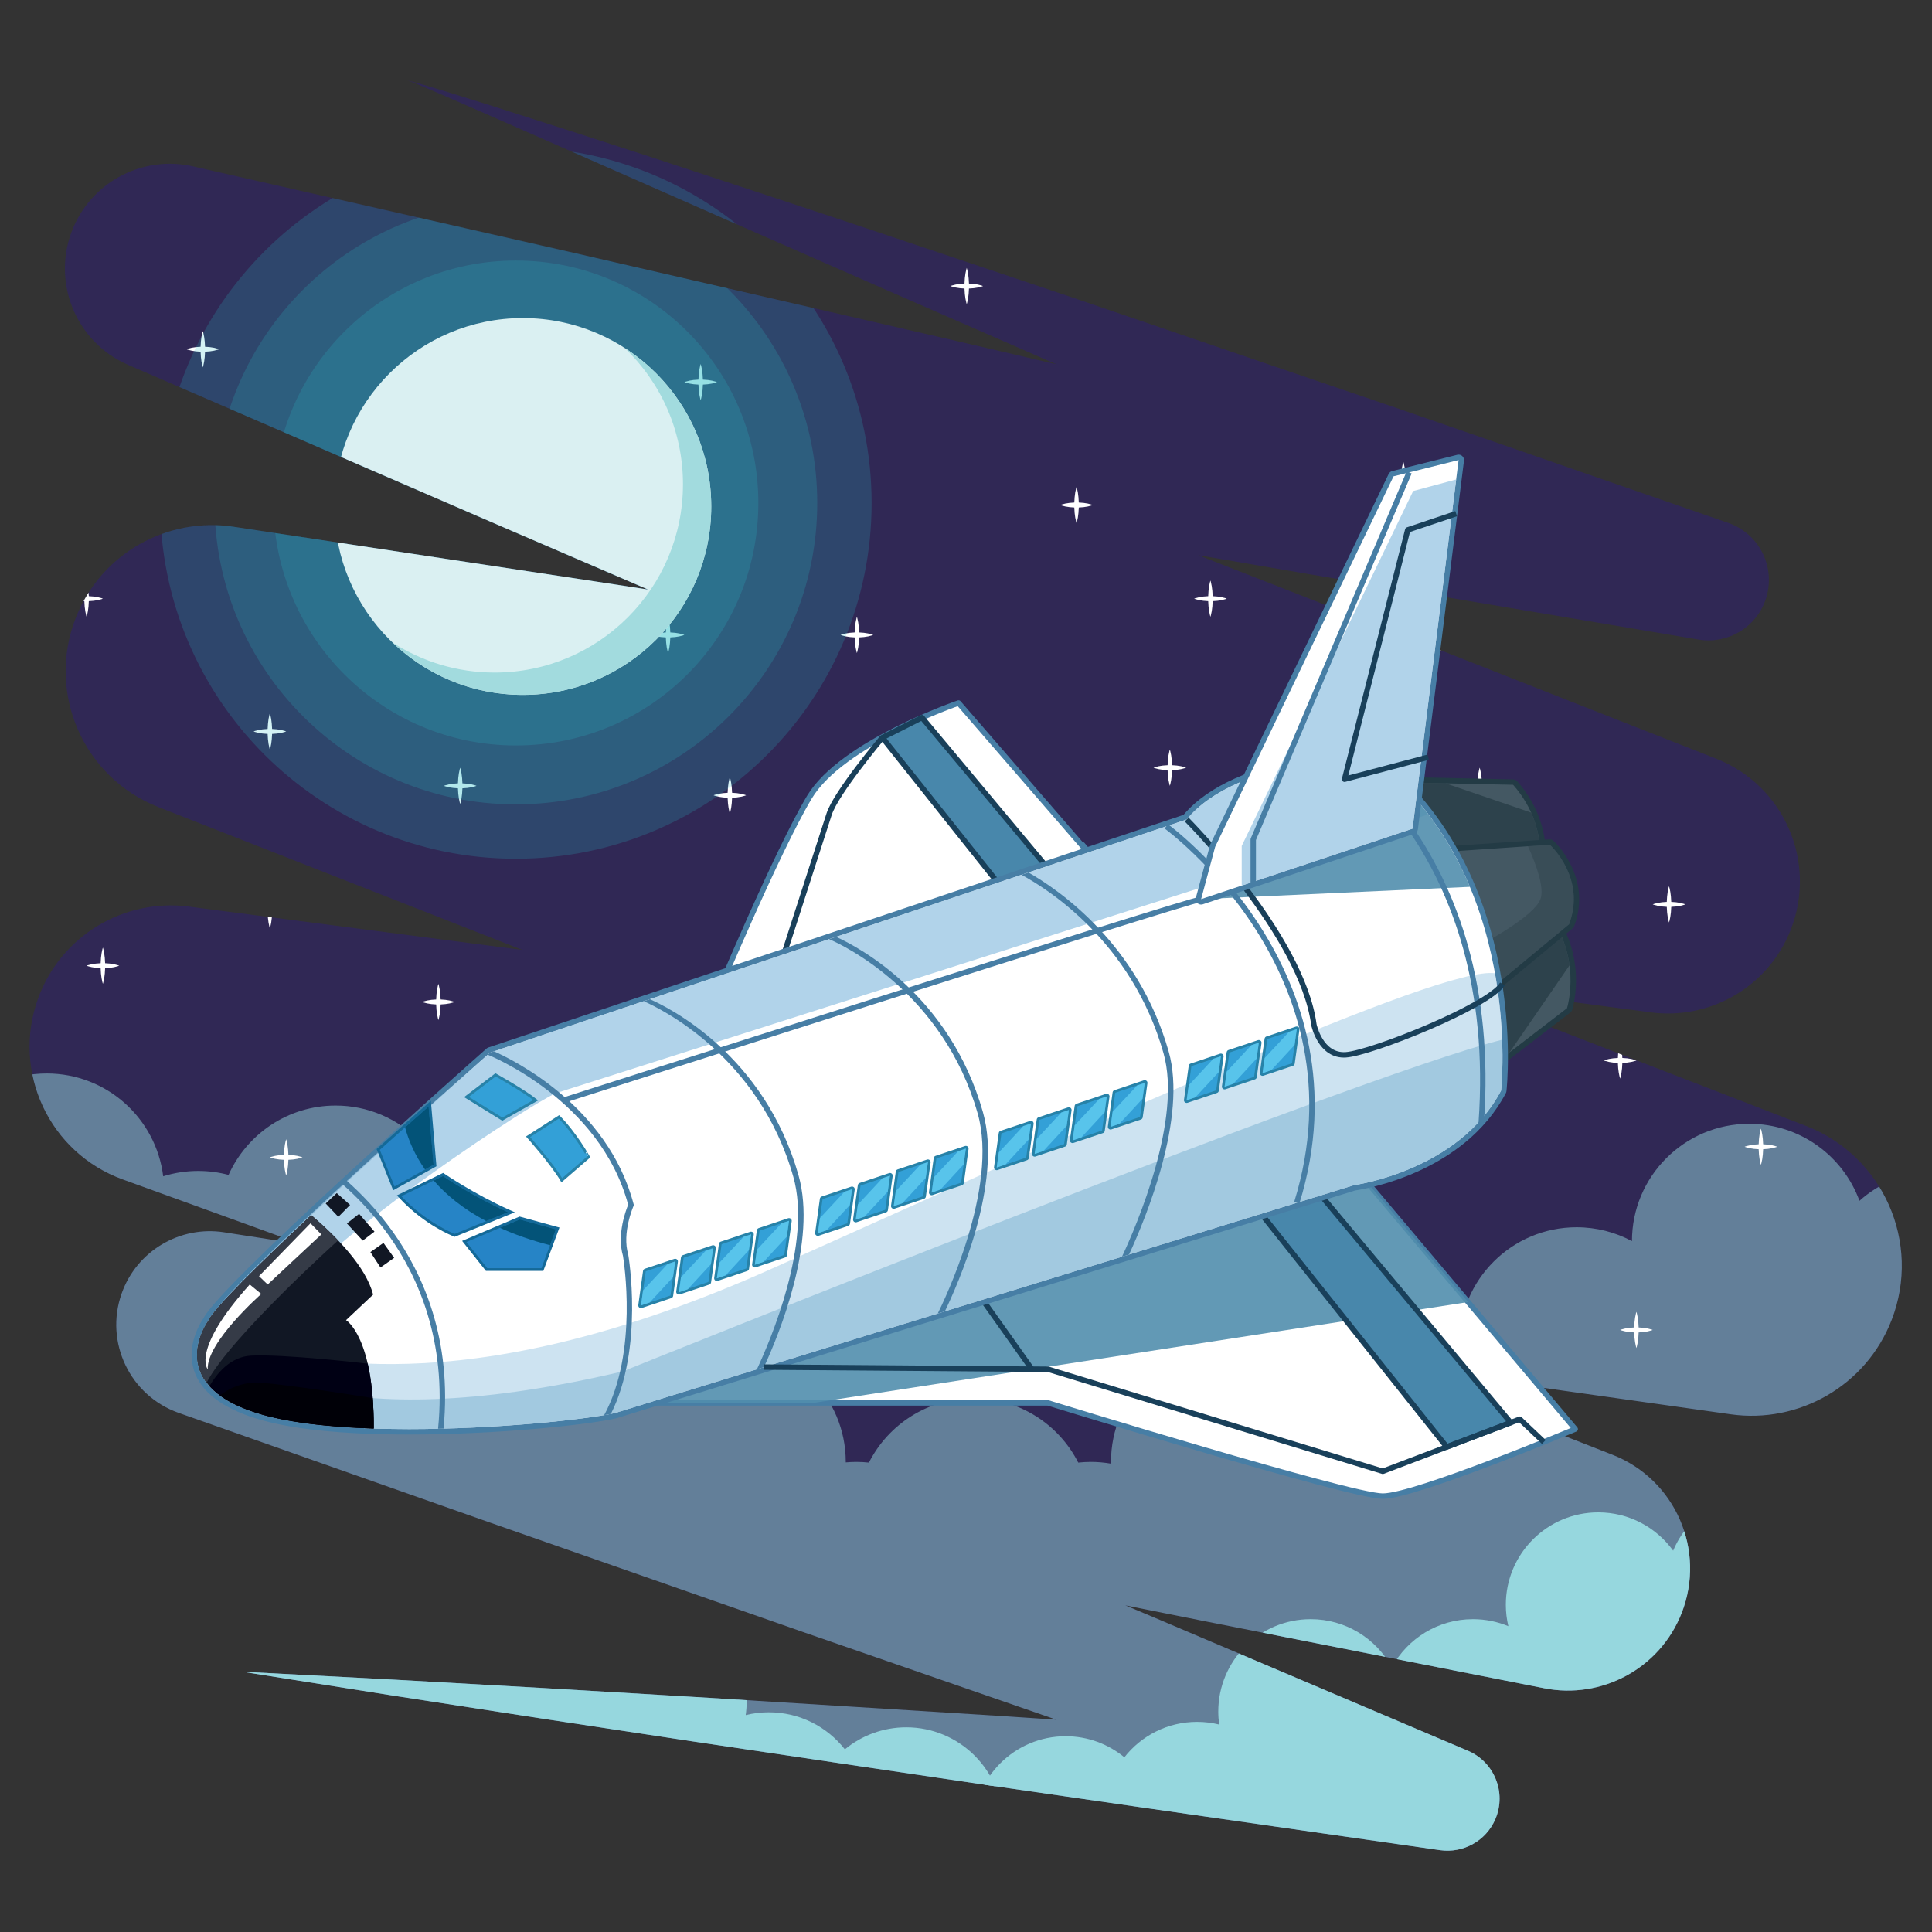 <?xml version="1.0" encoding="UTF-8"?> <svg xmlns="http://www.w3.org/2000/svg" xmlns:xlink="http://www.w3.org/1999/xlink" version="1.1" id="Capa_1" x="0px" y="0px" viewBox="0 0 2122 2122" style="enable-background:new 0 0 2122 2122;" xml:space="preserve"><rect x="0" y="0" width="2122" height="2122" fill="#333333" stroke="none"/> <g> <defs> <path id="SVGID_1_" d="M1983.514,1236.608l-0.497-0.19l-400.26-154.895l226.546,29.858l3.83,0.533 c64.433,8.5,128.803-27.441,153.684-90.659c29.315-74.477-7.308-158.61-81.788-187.923l-412.517-162.347l-156.52-61.225 l120.842,20.704l424.05,71.212l4.628,0.787c31.386,5.296,62.918-12.667,73.685-43.744c11.99-34.63-6.363-72.423-40.989-84.416 l-361.224-125.088l-361.853-123.375L993.91,264.928c-60.384-20.383-120.934-40.3-181.455-60.309l-90.805-29.927l-90.971-29.495 l-91.102-29.142l-45.666-14.258l-22.889-6.948c-7.678-2.166-15.259-4.723-23.103-6.256c7.571,2.417,14.811,5.822,22.168,8.853 l21.953,9.435l43.79,19.132l87.502,38.487l174.956,77.025l175.024,76.845l175.117,76.589l11.805,5.138l-110.099-25.678 L631.19,277.937l-419.197-95.21c-53.018-12.083-108.822,14.855-131.21,66.572c-25.266,58.377,1.584,126.187,59.956,151.451 l4.643,2.005l406.88,176.101l159.502,68.638l-56.521-8.65l-398.71-60.299c-72.384-10.967-145.412,28.962-173.295,99.994 c-32.365,82.463,8.248,175.548,90.713,207.913l1.832,0.723l397.969,156.203l-363.329-47.215l-2.914-0.414 c-70.538-9.194-140.481,31.356-165.718,101.013c-29.184,80.528,12.443,169.465,92.973,198.646l196.661,71.266l-80.087-12.377 l-5.252-0.836c-47.912-7.433-95.833,20.019-112.53,67.407c-18.845,53.502,9.243,112.148,62.747,130.997l342.194,120.56 l342.506,119.74l279.033,96.608l-63.844-4.209l-165.923-10.371l-165.938-10.253l-165.986-9.788l-166.04-9.333l-166.098-8.682 l164.286,26.022l164.349,25.366l164.398,24.911l164.442,24.45l164.456,24.329l164.525,23.766l329.069,47.156 c25.042,3.576,50.387-9.868,60.744-34.258c12.356-29.062-1.203-62.645-30.275-74.99l-3.878-1.639l-334.019-141.874l-38.231-16.112 l89.621,17.883l370.506,73.156c62.479,12.387,126.815-21.276,150.864-82.662c27.01-68.969-7.001-146.778-75.97-173.797 l-4.165-1.629l-246.302-96.482l380.401,53.673c74.124,10.482,148.49-30.853,176.675-103.68 C2110.549,1364.859,2068.366,1269.445,1983.514,1236.608z"></path> </defs> <clipPath id="SVGID_00000013182248584850500430000002530991210846921911_"> <use xlink:href="#SVGID_1_" style="overflow:visible;"></use> </clipPath> <g style="clip-path:url(#SVGID_00000013182248584850500430000002530991210846921911_);"> <g> <rect x="0.526" y="0.007" style="fill:#302855;" width="2121.306" height="2121.305"></rect> </g> <path style="opacity:0.5;fill:#96D7DE;" d="M2120.799,1286.329c-30.08,1.705-57.374,13.705-78.45,32.55 c-18.066-49.344-65.442-84.564-121.041-84.564c-71.161,0-128.856,57.695-128.856,128.861v0.005 c-18.115-9.705-38.811-15.23-60.794-15.23c-71.171,0-128.866,57.695-128.866,128.856c0,2.222,0.058,4.429,0.166,6.616 c-12.804-4.268-26.495-6.616-40.74-6.616c-44.297,0-83.361,22.363-106.562,56.408c-23.191-34.046-62.265-56.408-106.562-56.408 c-71.161,0-128.856,57.695-128.856,128.861c0,0.648,0.048,1.281,0.048,1.929c-7.181-1.242-14.557-1.929-22.099-1.929 c-4.707,0-9.345,0.268-13.905,0.755c-21.271-41.905-64.74-70.645-114.961-70.645c-50.212,0-93.68,28.74-114.951,70.645 c-4.57-0.487-9.199-0.755-13.905-0.755c-3.898,0-7.737,0.205-11.547,0.541c0.01-0.18,0.019-0.361,0.019-0.541 c0-71.166-57.695-128.861-128.866-128.861c-41.792,0-78.917,19.917-102.459,50.752c-19.449-11.766-42.25-18.548-66.64-18.548 c-9.998,0-19.713,1.174-29.057,3.332c3.225-11.293,4.999-23.205,4.999-35.537c0-64.614-47.571-118.118-109.592-127.414 c0.098-2.075,0.156-4.156,0.156-6.251c0-71.166-57.695-128.861-128.856-128.861c-52.384,0-97.441,31.288-117.583,76.175 c-10.631-2.831-21.778-4.361-33.286-4.361c-13.427,0-26.358,2.056-38.519,5.861c-7.854-63.643-62.079-112.929-127.843-112.929 c-18.475,0-36.014,3.912-51.907,10.913v931.373h2121.315V1286.329z"></path> <path style="fill:#FFFFFF;" d="M417.341,195.933c-0.974-0.317-2.378-0.702-4.053-1.058c-2.748-0.58-6.236-0.989-9.861-1.12 c-0.127-4.029-0.487-7.912-1.013-10.962c-0.322-1.866-0.663-3.421-0.945-4.507c-0.272-1.092-0.497-1.715-0.497-1.715 s-0.214,0.624-0.497,1.715c-0.273,1.086-0.614,2.64-0.935,4.507c-0.516,3.05-0.897,6.933-1.003,10.967 c-3.635,0.132-7.133,0.546-9.871,1.12c-1.676,0.361-3.069,0.741-4.053,1.057c-0.984,0.307-1.54,0.546-1.54,0.546 s0.556,0.243,1.54,0.551c0.984,0.321,2.378,0.701,4.053,1.052c2.739,0.585,6.236,0.994,9.861,1.13 c0.107,4.029,0.477,7.912,1.004,10.962c0.321,1.866,0.663,3.42,0.945,4.512c0.283,1.082,0.497,1.71,0.497,1.71 s0.224-0.629,0.497-1.71c0.292-1.091,0.634-2.645,0.965-4.512c0.516-3.05,0.877-6.928,0.994-10.962 c3.625-0.127,7.113-0.541,9.861-1.12c1.676-0.361,3.079-0.741,4.053-1.053c0.984-0.312,1.54-0.56,1.54-0.56 S418.325,196.245,417.341,195.933z"></path> <path style="fill:#FFFFFF;" d="M129.373,108.63c-0.974-0.316-2.378-0.701-4.054-1.057c-2.748-0.585-6.236-0.989-9.861-1.12 c-0.127-4.034-0.487-7.912-1.013-10.962c-0.322-1.871-0.663-3.42-0.946-4.511c-0.272-1.087-0.497-1.715-0.497-1.715 s-0.214,0.629-0.497,1.715c-0.273,1.091-0.614,2.64-0.935,4.511c-0.516,3.05-0.896,6.928-1.004,10.962 c-3.634,0.137-7.132,0.546-9.871,1.125c-1.676,0.356-3.069,0.736-4.054,1.057c-0.984,0.302-1.54,0.546-1.54,0.546 s0.556,0.243,1.54,0.55c0.984,0.317,2.378,0.697,4.054,1.048c2.738,0.585,6.236,0.994,9.861,1.131 c0.107,4.034,0.478,7.912,1.004,10.962c0.321,1.871,0.663,3.42,0.945,4.511c0.283,1.087,0.497,1.715,0.497,1.715 s0.225-0.629,0.497-1.715c0.292-1.091,0.634-2.641,0.965-4.511c0.516-3.05,0.877-6.928,0.994-10.962 c3.625-0.127,7.113-0.536,9.861-1.116c1.676-0.36,3.079-0.745,4.054-1.057c0.984-0.312,1.54-0.555,1.54-0.555 S130.357,108.937,129.373,108.63z"></path> <path style="fill:#FFFFFF;" d="M239.131,383.024c-0.974-0.316-2.378-0.702-4.053-1.057c-2.748-0.585-6.236-0.989-9.861-1.12 c-0.127-4.034-0.487-7.912-1.013-10.962c-0.322-1.871-0.663-3.42-0.945-4.511c-0.272-1.087-0.497-1.715-0.497-1.715 s-0.214,0.629-0.497,1.715c-0.273,1.091-0.614,2.64-0.936,4.511c-0.516,3.05-0.896,6.928-1.004,10.962 c-3.634,0.137-7.132,0.546-9.871,1.125c-1.676,0.356-3.069,0.736-4.053,1.062c-0.984,0.297-1.54,0.541-1.54,0.541 s0.556,0.243,1.54,0.55c0.984,0.317,2.378,0.697,4.053,1.048c2.738,0.585,6.236,0.994,9.861,1.13 c0.107,4.034,0.477,7.912,1.004,10.962c0.321,1.871,0.663,3.421,0.945,4.512c0.283,1.087,0.497,1.715,0.497,1.715 s0.225-0.629,0.497-1.715c0.292-1.091,0.634-2.641,0.965-4.512c0.516-3.05,0.877-6.928,0.994-10.962 c3.625-0.127,7.113-0.536,9.861-1.116c1.676-0.36,3.079-0.745,4.053-1.057c0.984-0.312,1.54-0.555,1.54-0.555 S240.115,383.332,239.131,383.024z"></path> <path style="fill:#FFFFFF;" d="M111.473,656.985c-0.984-0.321-2.387-0.702-4.063-1.062c-2.738-0.58-6.226-0.984-9.861-1.121 c-0.117-4.024-0.487-7.912-1.004-10.962c-0.322-1.861-0.663-3.42-0.955-4.507c-0.273-1.086-0.497-1.71-0.497-1.71 s-0.205,0.624-0.497,1.71c-0.273,1.087-0.614,2.646-0.936,4.507c-0.516,3.05-0.887,6.938-1.004,10.972 c-3.625,0.127-7.123,0.546-9.861,1.121c-1.685,0.356-3.079,0.735-4.063,1.052c-0.984,0.312-1.54,0.546-1.54,0.546 s0.555,0.243,1.54,0.555c0.984,0.317,2.378,0.702,4.063,1.053c2.739,0.58,6.236,0.989,9.852,1.125 c0.117,4.029,0.487,7.912,1.013,10.967c0.312,1.861,0.653,3.416,0.936,4.507c0.282,1.087,0.497,1.71,0.497,1.71 s0.224-0.624,0.497-1.71c0.302-1.091,0.643-2.646,0.965-4.507c0.516-3.055,0.877-6.933,0.994-10.967 c3.634-0.127,7.123-0.541,9.861-1.116c1.676-0.36,3.079-0.74,4.063-1.057c0.974-0.312,1.53-0.56,1.53-0.56 S112.447,657.292,111.473,656.985z"></path> <path style="fill:#FFFFFF;" d="M129.373,1060.11c-0.974-0.322-2.378-0.702-4.054-1.062c-2.748-0.585-6.236-0.984-9.861-1.12 c-0.127-4.03-0.487-7.913-1.013-10.962c-0.322-1.866-0.663-3.42-0.946-4.511c-0.272-1.082-0.497-1.71-0.497-1.71 s-0.214,0.629-0.497,1.71c-0.273,1.091-0.614,2.646-0.935,4.511c-0.516,3.05-0.896,6.933-1.004,10.967 c-3.634,0.132-7.132,0.546-9.871,1.126c-1.676,0.351-3.069,0.731-4.054,1.053c-0.984,0.307-1.54,0.545-1.54,0.545 s0.556,0.244,1.54,0.556c0.984,0.312,2.378,0.696,4.054,1.047c2.738,0.58,6.236,0.989,9.861,1.125 c0.107,4.034,0.478,7.912,1.004,10.967c0.321,1.866,0.663,3.415,0.945,4.507c0.283,1.091,0.497,1.715,0.497,1.715 s0.225-0.624,0.497-1.715c0.292-1.092,0.634-2.641,0.965-4.507c0.516-3.055,0.877-6.933,0.994-10.967 c3.625-0.127,7.113-0.536,9.861-1.111c1.676-0.361,3.079-0.746,4.054-1.062c0.984-0.312,1.54-0.556,1.54-0.556 S130.357,1060.412,129.373,1060.11z"></path> <path style="fill:#FFFFFF;" d="M66.28,1270.603c-0.984-0.322-2.387-0.702-4.063-1.062c-2.738-0.585-6.226-0.984-9.861-1.12 c-0.117-4.03-0.487-7.913-1.004-10.962c-0.321-1.866-0.663-3.42-0.955-4.512c-0.273-1.082-0.497-1.71-0.497-1.71 s-0.205,0.629-0.497,1.71c-0.273,1.092-0.614,2.646-0.936,4.512c-0.516,3.05-0.887,6.933-1.004,10.967 c-3.625,0.132-7.123,0.546-9.871,1.125c-1.676,0.351-3.069,0.731-4.053,1.053c-0.984,0.307-1.54,0.545-1.54,0.545 s0.555,0.244,1.54,0.556c0.984,0.312,2.378,0.697,4.053,1.047c2.748,0.58,6.236,0.989,9.861,1.125 c0.117,4.034,0.487,7.913,1.013,10.967c0.312,1.866,0.653,3.415,0.936,4.507c0.282,1.091,0.497,1.715,0.497,1.715 s0.224-0.624,0.497-1.715c0.292-1.092,0.643-2.641,0.965-4.507c0.516-3.055,0.877-6.933,0.994-10.967 c3.634-0.127,7.123-0.536,9.861-1.11c1.676-0.361,3.079-0.746,4.063-1.062c0.974-0.312,1.53-0.556,1.53-0.556 S67.254,1270.904,66.28,1270.603z"></path> <path style="fill:#FFFFFF;" d="M497.886,1099.934c-0.974-0.317-2.377-0.701-4.053-1.057c-2.748-0.58-6.236-0.99-9.861-1.121 c-0.127-4.03-0.487-7.913-1.014-10.962c-0.321-1.866-0.663-3.42-0.945-4.506c-0.273-1.092-0.497-1.715-0.497-1.715 s-0.215,0.624-0.497,1.715c-0.273,1.086-0.614,2.641-0.935,4.506c-0.517,3.05-0.896,6.933-1.004,10.967 c-3.635,0.132-7.133,0.546-9.871,1.121c-1.676,0.361-3.07,0.741-4.054,1.058c-0.984,0.307-1.54,0.545-1.54,0.545 s0.555,0.244,1.54,0.551c0.984,0.321,2.377,0.701,4.054,1.052c2.738,0.585,6.236,0.994,9.861,1.13 c0.107,4.029,0.478,7.912,1.004,10.962c0.322,1.866,0.663,3.42,0.945,4.511c0.282,1.082,0.497,1.71,0.497,1.71 s0.224-0.629,0.497-1.71c0.292-1.091,0.633-2.645,0.964-4.511c0.516-3.05,0.877-6.928,0.994-10.962 c3.625-0.127,7.113-0.541,9.861-1.12c1.676-0.361,3.079-0.741,4.053-1.053c0.984-0.312,1.54-0.56,1.54-0.56 S498.87,1100.246,497.886,1099.934z"></path> <path style="fill:#FFFFFF;" d="M1265.44,1019.106c-0.984-0.321-2.387-0.701-4.063-1.062c-2.739-0.58-6.227-0.984-9.861-1.12 c-0.117-4.024-0.487-7.912-1.004-10.962c-0.321-1.861-0.663-3.42-0.955-4.502c-0.273-1.092-0.497-1.715-0.497-1.715 s-0.205,0.624-0.497,1.715c-0.273,1.082-0.614,2.641-0.936,4.502c-0.516,3.05-0.886,6.938-1.004,10.972 c-3.625,0.127-7.123,0.545-9.871,1.12c-1.676,0.356-3.069,0.735-4.053,1.052c-0.984,0.312-1.54,0.546-1.54,0.546 s0.556,0.243,1.54,0.555c0.984,0.317,2.378,0.701,4.053,1.052c2.748,0.58,6.236,0.989,9.861,1.125 c0.117,4.03,0.487,7.913,1.013,10.967c0.312,1.861,0.653,3.415,0.936,4.507c0.283,1.087,0.497,1.71,0.497,1.71 s0.224-0.624,0.497-1.71c0.292-1.092,0.643-2.646,0.965-4.507c0.526-3.055,0.877-6.933,0.994-10.967 c3.634-0.127,7.123-0.541,9.861-1.115c1.676-0.361,3.079-0.74,4.063-1.057c0.974-0.312,1.53-0.56,1.53-0.56 S1266.415,1019.413,1265.44,1019.106z"></path> <path style="fill:#FFFFFF;" d="M1563.143,1230.768c-0.984-0.317-2.387-0.701-4.064-1.057c-2.738-0.58-6.226-0.989-9.861-1.121 c-0.117-4.03-0.487-7.912-1.004-10.962c-0.321-1.866-0.662-3.42-0.945-4.506c-0.283-1.092-0.507-1.715-0.507-1.715 s-0.204,0.624-0.497,1.715c-0.273,1.087-0.614,2.641-0.935,4.506c-0.516,3.05-0.887,6.933-1.004,10.967 c-3.625,0.132-7.123,0.546-9.871,1.121c-1.676,0.36-3.069,0.74-4.054,1.057c-0.984,0.307-1.54,0.545-1.54,0.545 s0.555,0.244,1.54,0.551c0.984,0.321,2.378,0.702,4.054,1.052c2.748,0.585,6.236,0.994,9.861,1.13 c0.117,4.029,0.487,7.912,1.013,10.962c0.312,1.866,0.652,3.42,0.935,4.512c0.282,1.082,0.497,1.71,0.497,1.71 s0.224-0.628,0.507-1.71c0.282-1.092,0.633-2.646,0.955-4.512c0.516-3.05,0.877-6.928,0.994-10.962 c3.634-0.127,7.123-0.541,9.861-1.12c1.676-0.361,3.079-0.741,4.064-1.053c0.974-0.312,1.53-0.56,1.53-0.56 S1564.117,1231.08,1563.143,1230.768z"></path> <path style="fill:#FFFFFF;" d="M2005.331,683.563c-0.974-0.317-2.378-0.702-4.054-1.057c-2.748-0.585-6.236-0.989-9.861-1.121 c-0.126-4.034-0.487-7.912-1.013-10.962c-0.321-1.871-0.662-3.42-0.945-4.512c-0.273-1.087-0.497-1.715-0.497-1.715 s-0.214,0.629-0.497,1.715c-0.273,1.091-0.614,2.641-0.935,4.512c-0.517,3.05-0.896,6.928-1.004,10.962 c-3.635,0.137-7.133,0.546-9.871,1.126c-1.676,0.356-3.07,0.736-4.054,1.057c-0.984,0.302-1.54,0.546-1.54,0.546 s0.555,0.244,1.54,0.551c0.984,0.317,2.377,0.696,4.054,1.047c2.738,0.585,6.236,0.994,9.861,1.13 c0.107,4.034,0.478,7.912,1.004,10.962c0.322,1.871,0.663,3.42,0.945,4.512c0.282,1.086,0.497,1.715,0.497,1.715 s0.224-0.629,0.497-1.715c0.292-1.092,0.633-2.641,0.964-4.512c0.516-3.05,0.877-6.928,0.994-10.962 c3.625-0.127,7.113-0.536,9.861-1.115c1.676-0.361,3.079-0.745,4.054-1.057c0.984-0.312,1.54-0.556,1.54-0.556 S2006.316,683.87,2005.331,683.563z"></path> <path style="fill:#FFFFFF;" d="M1997.02,255.674c-0.984-0.322-2.387-0.702-4.064-1.062c-2.738-0.58-6.226-0.984-9.861-1.12 c-0.117-4.025-0.488-7.913-1.004-10.962c-0.321-1.861-0.663-3.42-0.955-4.507c-0.273-1.087-0.497-1.71-0.497-1.71 s-0.205,0.624-0.497,1.71c-0.273,1.087-0.614,2.646-0.936,4.507c-0.516,3.05-0.887,6.938-1.004,10.972 c-3.625,0.127-7.123,0.546-9.871,1.121c-1.676,0.356-3.069,0.736-4.053,1.053c-0.984,0.312-1.54,0.545-1.54,0.545 s0.555,0.244,1.54,0.556c0.984,0.317,2.378,0.702,4.053,1.052c2.748,0.58,6.236,0.989,9.861,1.126 c0.117,4.029,0.487,7.912,1.013,10.967c0.312,1.861,0.653,3.415,0.936,4.507c0.282,1.086,0.497,1.71,0.497,1.71 s0.224-0.624,0.497-1.71c0.292-1.092,0.643-2.646,0.965-4.507c0.516-3.055,0.877-6.933,0.994-10.967 c3.634-0.127,7.123-0.541,9.861-1.116c1.676-0.361,3.079-0.741,4.064-1.057c0.974-0.312,1.54-0.561,1.54-0.561 S1997.994,255.981,1997.02,255.674z"></path> <path style="fill:#FFFFFF;" d="M785.942,419.146c-0.974-0.317-2.378-0.702-4.053-1.057c-2.748-0.585-6.236-0.989-9.861-1.121 c-0.127-4.034-0.487-7.912-1.013-10.962c-0.321-1.871-0.663-3.42-0.945-4.512c-0.273-1.087-0.497-1.715-0.497-1.715 s-0.214,0.629-0.497,1.715c-0.273,1.091-0.614,2.641-0.935,4.512c-0.516,3.05-0.897,6.928-1.003,10.962 c-3.635,0.137-7.133,0.546-9.871,1.126c-1.676,0.356-3.069,0.736-4.054,1.057c-0.984,0.302-1.539,0.546-1.539,0.546 s0.555,0.244,1.539,0.551c0.984,0.317,2.378,0.697,4.054,1.047c2.738,0.585,6.236,0.994,9.861,1.13 c0.107,4.034,0.477,7.912,1.004,10.962c0.321,1.871,0.663,3.42,0.945,4.512c0.283,1.086,0.497,1.715,0.497,1.715 s0.225-0.629,0.497-1.715c0.292-1.092,0.633-2.641,0.964-4.512c0.516-3.05,0.877-6.928,0.994-10.962 c3.625-0.127,7.113-0.536,9.861-1.116c1.676-0.361,3.079-0.745,4.053-1.057c0.984-0.312,1.54-0.556,1.54-0.556 S786.926,419.453,785.942,419.146z"></path> <path style="fill:#FFFFFF;" d="M565.082,402.936c-0.984-0.316-2.388-0.701-4.064-1.057c-2.738-0.58-6.226-0.989-9.861-1.121 c-0.117-4.029-0.487-7.912-1.003-10.962c-0.322-1.866-0.662-3.42-0.955-4.507c-0.273-1.091-0.497-1.715-0.497-1.715 s-0.205,0.624-0.497,1.715c-0.273,1.087-0.604,2.641-0.935,4.507c-0.517,3.05-0.887,6.933-1.004,10.967 c-3.625,0.132-7.123,0.546-9.871,1.12c-1.676,0.361-3.07,0.74-4.054,1.057c-0.984,0.307-1.54,0.546-1.54,0.546 s0.555,0.243,1.54,0.551c0.984,0.321,2.377,0.701,4.054,1.052c2.747,0.585,6.236,0.994,9.861,1.13 c0.117,4.029,0.487,7.912,1.014,10.962c0.312,1.866,0.653,3.42,0.935,4.517c0.282,1.077,0.497,1.705,0.497,1.705 s0.224-0.629,0.497-1.705c0.292-1.096,0.643-2.651,0.964-4.517c0.516-3.05,0.877-6.928,0.994-10.962 c3.635-0.127,7.123-0.541,9.861-1.121c1.676-0.36,3.079-0.74,4.064-1.052c0.974-0.312,1.53-0.56,1.53-0.56 S566.056,403.248,565.082,402.936z"></path> <path style="fill:#FFFFFF;" d="M1345.839,656.985c-0.975-0.321-2.378-0.702-4.053-1.062c-2.748-0.58-6.236-0.984-9.861-1.121 c-0.127-4.024-0.487-7.912-1.013-10.962c-0.322-1.861-0.663-3.42-0.945-4.507c-0.273-1.086-0.497-1.71-0.497-1.71 s-0.215,0.624-0.497,1.71c-0.273,1.087-0.614,2.646-0.935,4.507c-0.516,3.05-0.896,6.938-1.004,10.972 c-3.634,0.127-7.133,0.546-9.871,1.121c-1.676,0.356-3.069,0.735-4.054,1.052c-0.984,0.312-1.54,0.546-1.54,0.546 s0.555,0.243,1.54,0.555c0.984,0.317,2.378,0.702,4.054,1.053c2.738,0.58,6.236,0.989,9.861,1.125 c0.107,4.029,0.477,7.912,1.003,10.967c0.322,1.861,0.663,3.416,0.945,4.507c0.282,1.087,0.497,1.71,0.497,1.71 s0.224-0.624,0.497-1.71c0.292-1.091,0.634-2.646,0.965-4.507c0.516-3.055,0.877-6.933,0.994-10.967 c3.625-0.127,7.113-0.541,9.861-1.116c1.676-0.36,3.079-0.74,4.053-1.057c0.984-0.312,1.54-0.56,1.54-0.56 S1346.823,657.292,1345.839,656.985z"></path> <path style="fill:#FFFFFF;" d="M1950.452,1258.958c-0.974-0.317-2.378-0.701-4.054-1.057c-2.748-0.58-6.236-0.989-9.861-1.121 c-0.126-4.03-0.487-7.912-1.013-10.962c-0.321-1.866-0.662-3.42-0.945-4.506c-0.273-1.092-0.497-1.715-0.497-1.715 s-0.214,0.624-0.497,1.715c-0.273,1.086-0.614,2.641-0.935,4.506c-0.517,3.05-0.897,6.933-1.004,10.967 c-3.635,0.132-7.133,0.546-9.871,1.121c-1.676,0.361-3.07,0.741-4.054,1.058c-0.984,0.307-1.54,0.545-1.54,0.545 s0.555,0.244,1.54,0.551c0.984,0.321,2.377,0.702,4.054,1.052c2.738,0.585,6.236,0.994,9.861,1.13 c0.107,4.029,0.478,7.912,1.004,10.962c0.322,1.866,0.662,3.421,0.945,4.512c0.282,1.082,0.497,1.71,0.497,1.71 s0.224-0.629,0.497-1.71c0.292-1.091,0.633-2.645,0.964-4.512c0.516-3.05,0.877-6.928,0.994-10.962 c3.625-0.127,7.113-0.541,9.861-1.12c1.676-0.361,3.079-0.741,4.054-1.053c0.984-0.312,1.54-0.56,1.54-0.56 S1951.437,1259.27,1950.452,1258.958z"></path> <path style="fill:#FFFFFF;" d="M1813.713,1460.184c-0.984-0.322-2.387-0.702-4.063-1.062c-2.739-0.585-6.227-0.984-9.861-1.12 c-0.117-4.03-0.487-7.913-1.004-10.962c-0.321-1.866-0.662-3.42-0.955-4.512c-0.273-1.082-0.487-1.71-0.487-1.71 s-0.214,0.629-0.507,1.71c-0.273,1.092-0.614,2.646-0.935,4.512c-0.516,3.05-0.886,6.933-1.004,10.967 c-3.625,0.132-7.123,0.546-9.871,1.125c-1.676,0.351-3.06,0.731-4.054,1.053c-0.984,0.307-1.54,0.545-1.54,0.545 s0.555,0.244,1.54,0.556c0.994,0.312,2.378,0.697,4.054,1.047c2.748,0.58,6.236,0.989,9.861,1.125 c0.117,4.034,0.487,7.913,1.013,10.967c0.312,1.866,0.653,3.415,0.935,4.507c0.292,1.091,0.507,1.715,0.507,1.715 s0.214-0.624,0.487-1.715c0.292-1.092,0.643-2.641,0.965-4.507c0.516-3.055,0.877-6.933,0.994-10.967 c3.635-0.127,7.123-0.536,9.861-1.11c1.676-0.361,3.079-0.746,4.063-1.062c0.974-0.312,1.53-0.556,1.53-0.556 S1814.688,1460.486,1813.713,1460.184z"></path> <path style="fill:#FFFFFF;" d="M2014.92,942.216c-0.974-0.322-2.378-0.701-4.053-1.062c-2.738-0.58-6.236-0.984-9.861-1.121 c-0.127-4.024-0.487-7.912-1.013-10.962c-0.322-1.861-0.663-3.42-0.945-4.506c-0.272-1.087-0.497-1.71-0.497-1.71 s-0.214,0.624-0.497,1.71c-0.273,1.087-0.614,2.646-0.935,4.506c-0.516,3.05-0.896,6.938-1.003,10.972 c-3.635,0.126-7.133,0.545-9.871,1.121c-1.676,0.356-3.069,0.735-4.054,1.052c-0.984,0.312-1.54,0.546-1.54,0.546 s0.556,0.244,1.54,0.555c0.984,0.317,2.378,0.701,4.054,1.052c2.739,0.58,6.236,0.989,9.861,1.126 c0.107,4.029,0.477,7.912,1.004,10.967c0.321,1.861,0.663,3.415,0.945,4.506c0.283,1.087,0.497,1.71,0.497,1.71 s0.224-0.624,0.497-1.71c0.292-1.091,0.634-2.646,0.965-4.506c0.516-3.055,0.877-6.933,0.994-10.967 c3.625-0.127,7.123-0.541,9.861-1.116c1.676-0.361,3.079-0.74,4.053-1.057c0.984-0.312,1.54-0.56,1.54-0.56 S2015.904,942.522,2014.92,942.216z"></path> <path style="fill:#FFFFFF;" d="M1795.804,1164.167c-0.974-0.317-2.378-0.702-4.053-1.057c-2.748-0.58-6.236-0.989-9.861-1.12 c-0.127-4.03-0.487-7.912-1.013-10.962c-0.322-1.866-0.663-3.421-0.946-4.507c-0.273-1.092-0.497-1.715-0.497-1.715 s-0.214,0.624-0.497,1.715c-0.273,1.086-0.614,2.641-0.935,4.507c-0.516,3.05-0.896,6.933-1.004,10.967 c-3.635,0.132-7.133,0.546-9.871,1.12c-1.676,0.361-3.069,0.741-4.054,1.058c-0.984,0.307-1.54,0.545-1.54,0.545 s0.556,0.244,1.54,0.551c0.984,0.321,2.378,0.701,4.054,1.052c2.738,0.585,6.236,0.994,9.861,1.131 c0.107,4.029,0.478,7.912,1.004,10.962c0.321,1.866,0.663,3.42,0.945,4.511c0.282,1.082,0.497,1.71,0.497,1.71 s0.224-0.629,0.497-1.71c0.292-1.091,0.634-2.645,0.965-4.511c0.516-3.05,0.877-6.928,0.994-10.962 c3.625-0.127,7.113-0.541,9.861-1.121c1.676-0.361,3.079-0.741,4.053-1.053c0.984-0.312,1.54-0.56,1.54-0.56 S1796.787,1164.479,1795.804,1164.167z"></path> <path style="fill:#FFFFFF;" d="M1310.03,1239.046c-0.974-0.317-2.377-0.702-4.054-1.057c-2.748-0.585-6.236-0.989-9.861-1.121 c-0.127-4.034-0.488-7.912-1.014-10.962c-0.321-1.871-0.663-3.421-0.945-4.512c-0.273-1.087-0.497-1.715-0.497-1.715 s-0.205,0.629-0.497,1.715c-0.273,1.091-0.614,2.641-0.936,4.512c-0.517,3.05-0.896,6.928-1.004,10.962 c-3.635,0.137-7.123,0.546-9.871,1.125c-1.676,0.356-3.07,0.736-4.053,1.057c-0.984,0.302-1.54,0.546-1.54,0.546 s0.555,0.243,1.54,0.551c0.984,0.316,2.377,0.697,4.053,1.047c2.748,0.585,6.236,0.994,9.861,1.13 c0.107,4.034,0.477,7.912,1.004,10.962c0.322,1.871,0.662,3.42,0.945,4.511c0.282,1.086,0.497,1.715,0.497,1.715 s0.224-0.629,0.497-1.715c0.292-1.092,0.633-2.641,0.964-4.511c0.517-3.05,0.877-6.928,0.994-10.962 c3.625-0.127,7.113-0.536,9.861-1.115c1.676-0.361,3.079-0.746,4.054-1.058c0.984-0.312,1.54-0.555,1.54-0.555 S1311.014,1239.353,1310.03,1239.046z"></path> <path style="fill:#FFFFFF;" d="M330.677,1270.603c-0.974-0.322-2.378-0.702-4.054-1.062c-2.748-0.585-6.227-0.984-9.861-1.12 c-0.127-4.03-0.487-7.913-1.013-10.962c-0.322-1.866-0.662-3.42-0.945-4.512c-0.272-1.082-0.497-1.71-0.497-1.71 s-0.214,0.629-0.497,1.71c-0.273,1.092-0.614,2.646-0.936,4.512c-0.516,3.05-0.896,6.933-1.003,10.967 c-3.635,0.132-7.133,0.546-9.871,1.125c-1.676,0.351-3.069,0.731-4.053,1.053c-0.984,0.307-1.54,0.545-1.54,0.545 s0.556,0.244,1.54,0.556c0.984,0.312,2.378,0.697,4.053,1.047c2.738,0.58,6.236,0.989,9.861,1.125 c0.107,4.034,0.477,7.913,1.004,10.967c0.321,1.866,0.663,3.415,0.945,4.507c0.283,1.091,0.497,1.715,0.497,1.715 s0.225-0.624,0.497-1.715c0.292-1.092,0.634-2.641,0.965-4.507c0.516-3.055,0.877-6.933,0.994-10.967 c3.634-0.127,7.113-0.536,9.861-1.11c1.676-0.361,3.079-0.746,4.054-1.062c0.984-0.312,1.54-0.556,1.54-0.556 S331.661,1270.904,330.677,1270.603z"></path> <path style="fill:#FFFFFF;" d="M371.202,1527.175c-0.974-0.322-2.377-0.701-4.053-1.062c-2.747-0.585-6.236-0.984-9.861-1.12 c-0.127-4.029-0.487-7.912-1.014-10.962c-0.321-1.866-0.663-3.42-0.945-4.511c-0.273-1.082-0.497-1.71-0.497-1.71 s-0.215,0.628-0.497,1.71c-0.273,1.092-0.614,2.646-0.936,4.511c-0.516,3.05-0.896,6.933-1.004,10.967 c-3.634,0.131-7.133,0.546-9.871,1.126c-1.676,0.351-3.069,0.73-4.053,1.052c-0.984,0.307-1.54,0.546-1.54,0.546 s0.555,0.244,1.54,0.555c0.984,0.312,2.378,0.697,4.053,1.048c2.738,0.58,6.236,0.989,9.861,1.125 c0.107,4.034,0.477,7.913,1.003,10.967c0.322,1.866,0.663,3.416,0.945,4.507c0.282,1.092,0.497,1.715,0.497,1.715 s0.224-0.624,0.497-1.715c0.292-1.091,0.633-2.641,0.965-4.507c0.516-3.055,0.877-6.933,0.994-10.967 c3.625-0.126,7.113-0.536,9.861-1.11c1.676-0.361,3.079-0.745,4.053-1.062c0.984-0.312,1.54-0.555,1.54-0.555 S372.187,1527.477,371.202,1527.175z"></path> <path style="fill:#FFFFFF;" d="M685.031,1250.685c-0.984-0.322-2.387-0.702-4.063-1.062c-2.738-0.58-6.227-0.984-9.861-1.12 c-0.117-4.025-0.487-7.912-1.004-10.962c-0.321-1.861-0.663-3.42-0.955-4.507c-0.272-1.087-0.497-1.71-0.497-1.71 s-0.205,0.624-0.487,1.71c-0.283,1.087-0.624,2.646-0.945,4.507c-0.506,3.05-0.887,6.938-1.004,10.972 c-3.624,0.127-7.123,0.546-9.871,1.12c-1.676,0.356-3.069,0.736-4.054,1.053c-0.984,0.312-1.54,0.546-1.54,0.546 s0.556,0.244,1.54,0.555c0.984,0.317,2.378,0.701,4.054,1.052c2.748,0.58,6.236,0.989,9.861,1.126 c0.117,4.029,0.487,7.912,1.013,10.967c0.322,1.861,0.653,3.415,0.945,4.507c0.273,1.086,0.487,1.71,0.487,1.71 s0.224-0.624,0.497-1.71c0.292-1.092,0.643-2.646,0.965-4.507c0.516-3.055,0.877-6.933,0.994-10.967 c3.635-0.127,7.123-0.541,9.861-1.116c1.676-0.361,3.079-0.741,4.063-1.057c0.974-0.312,1.53-0.56,1.53-0.56 S686.006,1250.992,685.031,1250.685z"></path> <path style="fill:#FFFFFF;" d="M1089.023,1012.675c-0.984-0.321-2.387-0.702-4.063-1.062c-2.738-0.58-6.226-0.984-9.861-1.121 c-0.117-4.024-0.487-7.912-1.004-10.962c-0.321-1.861-0.662-3.42-0.955-4.507c-0.273-1.087-0.497-1.71-0.497-1.71 s-0.204,0.624-0.497,1.71c-0.273,1.086-0.614,2.645-0.935,4.507c-0.516,3.05-0.887,6.938-1.004,10.972 c-3.625,0.127-7.123,0.546-9.871,1.121c-1.676,0.356-3.069,0.736-4.054,1.052c-0.984,0.312-1.54,0.546-1.54,0.546 s0.555,0.243,1.54,0.555c0.984,0.317,2.378,0.702,4.054,1.053c2.748,0.58,6.236,0.989,9.861,1.125 c0.117,4.029,0.487,7.912,1.013,10.967c0.312,1.861,0.653,3.415,0.935,4.507c0.282,1.087,0.497,1.71,0.497,1.71 s0.224-0.624,0.497-1.71c0.292-1.091,0.643-2.645,0.965-4.507c0.516-3.055,0.877-6.933,0.994-10.967 c3.635-0.127,7.123-0.541,9.861-1.116c1.676-0.36,3.079-0.74,4.063-1.057c0.974-0.312,1.53-0.56,1.53-0.56 S1089.997,1012.982,1089.023,1012.675z"></path> <path style="fill:#FFFFFF;" d="M853.8,1099.934c-0.975-0.317-2.378-0.701-4.053-1.057c-2.748-0.58-6.236-0.99-9.861-1.121 c-0.127-4.03-0.487-7.913-1.013-10.962c-0.322-1.866-0.663-3.42-0.945-4.506c-0.273-1.092-0.497-1.715-0.497-1.715 s-0.215,0.624-0.497,1.715c-0.273,1.086-0.614,2.641-0.935,4.506c-0.516,3.05-0.896,6.933-1.004,10.967 c-3.635,0.132-7.133,0.546-9.871,1.121c-1.676,0.361-3.069,0.741-4.054,1.058c-0.984,0.307-1.54,0.545-1.54,0.545 s0.555,0.244,1.54,0.551c0.984,0.321,2.378,0.701,4.054,1.052c2.738,0.585,6.236,0.994,9.861,1.13 c0.107,4.029,0.478,7.912,1.003,10.962c0.322,1.866,0.663,3.42,0.945,4.511c0.282,1.082,0.497,1.71,0.497,1.71 s0.224-0.629,0.497-1.71c0.292-1.091,0.634-2.645,0.965-4.511c0.516-3.05,0.877-6.928,0.994-10.962 c3.625-0.127,7.113-0.541,9.861-1.12c1.676-0.361,3.079-0.741,4.053-1.053c0.984-0.312,1.54-0.56,1.54-0.56 S854.784,1100.246,853.8,1099.934z"></path> <path style="fill:#FFFFFF;" d="M716.193,235.762c-0.974-0.317-2.377-0.697-4.053-1.058c-2.738-0.584-6.226-0.994-9.861-1.12 c-0.117-4.034-0.487-7.912-1.014-10.962c-0.312-1.871-0.653-3.421-0.935-4.512c-0.282-1.082-0.506-1.71-0.506-1.71 s-0.205,0.629-0.487,1.71c-0.282,1.091-0.633,2.641-0.935,4.512c-0.536,3.05-0.896,6.928-1.023,10.962 c-3.615,0.137-7.113,0.546-9.861,1.126c-1.676,0.356-3.07,0.736-4.054,1.057c-0.984,0.312-1.54,0.546-1.54,0.546 s0.555,0.243,1.54,0.551c0.984,0.316,2.377,0.696,4.054,1.052c2.748,0.58,6.236,0.989,9.861,1.126 c0.117,4.034,0.477,7.912,1.004,10.962c0.322,1.871,0.663,3.42,0.955,4.511c0.273,1.092,0.487,1.71,0.487,1.71 s0.224-0.619,0.506-1.71c0.283-1.091,0.624-2.64,0.945-4.511c0.526-3.05,0.897-6.928,1.004-10.962 c3.635-0.127,7.123-0.536,9.861-1.115c1.676-0.356,3.079-0.741,4.053-1.058c0.984-0.312,1.54-0.555,1.54-0.555 S717.178,236.069,716.193,235.762z"></path> <path style="fill:#FFFFFF;" d="M521.808,862.557c-0.984-0.317-2.387-0.702-4.063-1.062c-2.738-0.575-6.227-0.984-9.851-1.111 c-0.127-4.034-0.497-7.913-1.014-10.962c-0.321-1.871-0.663-3.425-0.945-4.512c-0.282-1.092-0.497-1.715-0.497-1.715 s-0.215,0.624-0.497,1.715c-0.283,1.087-0.624,2.641-0.935,4.512c-0.526,3.05-0.897,6.928-1.013,10.962 c-3.625,0.136-7.123,0.545-9.861,1.125c-1.686,0.356-3.079,0.736-4.064,1.053c-0.974,0.307-1.53,0.55-1.53,0.55 s0.555,0.239,1.53,0.546c0.984,0.322,2.378,0.701,4.064,1.052c2.738,0.58,6.226,0.994,9.851,1.121 c0.117,4.039,0.487,7.922,1.013,10.972c0.312,1.861,0.653,3.415,0.945,4.506c0.273,1.091,0.497,1.71,0.497,1.71 s0.215-0.619,0.506-1.71c0.273-1.092,0.614-2.646,0.945-4.506c0.516-3.05,0.887-6.928,1.004-10.962 c3.625-0.132,7.113-0.536,9.851-1.12c1.676-0.356,3.079-0.74,4.063-1.057c0.974-0.307,1.53-0.551,1.53-0.551 S522.782,862.869,521.808,862.557z"></path> <path style="fill:#FFFFFF;" d="M1641.544,862.557c-0.984-0.312-2.377-0.692-4.054-1.052c-2.747-0.585-6.236-0.994-9.861-1.121 c-0.117-4.034-0.487-7.913-1.013-10.962c-0.312-1.871-0.663-3.425-0.935-4.512c-0.283-1.092-0.497-1.715-0.497-1.715 s-0.214,0.624-0.497,1.715c-0.282,1.087-0.633,2.641-0.945,4.512c-0.516,3.05-0.897,6.928-1.013,10.962 c-3.625,0.136-7.123,0.545-9.861,1.13c-1.676,0.351-3.069,0.731-4.054,1.053c-0.974,0.302-1.54,0.545-1.54,0.545 s0.565,0.244,1.54,0.546c0.984,0.322,2.378,0.706,4.054,1.057c2.738,0.58,6.226,0.989,9.861,1.116 c0.107,4.044,0.477,7.922,1.003,10.972c0.312,1.871,0.662,3.42,0.955,4.511c0.273,1.091,0.497,1.715,0.497,1.715 s0.214-0.624,0.497-1.715c0.272-1.092,0.624-2.641,0.955-4.511c0.516-3.05,0.877-6.928,0.994-10.962 c3.624-0.122,7.113-0.536,9.861-1.12c1.676-0.351,3.07-0.74,4.054-1.052c0.984-0.312,1.53-0.556,1.53-0.556 S1642.528,862.869,1641.544,862.557z"></path> <path style="fill:#FFFFFF;" d="M312.777,802.816c-0.984-0.312-2.387-0.692-4.064-1.052c-2.738-0.585-6.226-0.994-9.851-1.121 c-0.127-4.034-0.487-7.912-1.013-10.962c-0.312-1.871-0.653-3.42-0.945-4.512c-0.283-1.092-0.497-1.715-0.497-1.715 s-0.214,0.624-0.487,1.715c-0.292,1.091-0.634,2.641-0.955,4.512c-0.516,3.05-0.887,6.928-1.004,10.962 c-3.625,0.137-7.123,0.546-9.861,1.13c-1.686,0.351-3.079,0.731-4.053,1.052c-0.984,0.302-1.54,0.546-1.54,0.546 s0.555,0.243,1.54,0.546c0.974,0.321,2.368,0.701,4.053,1.057c2.738,0.58,6.226,0.989,9.851,1.121 c0.117,4.034,0.487,7.917,1.013,10.967c0.321,1.871,0.663,3.42,0.945,4.512c0.283,1.086,0.497,1.71,0.497,1.71 s0.215-0.624,0.507-1.71c0.283-1.092,0.624-2.641,0.945-4.512c0.516-3.05,0.887-6.928,1.003-10.962 c3.625-0.127,7.113-0.536,9.851-1.121c1.676-0.356,3.079-0.741,4.064-1.053c0.984-0.312,1.53-0.555,1.53-0.555 S313.761,803.128,312.777,802.816z"></path> <path style="fill:#FFFFFF;" d="M1598.036,293.705c-0.984-0.312-2.387-0.692-4.063-1.052c-2.738-0.585-6.227-0.994-9.861-1.121 c-0.117-4.034-0.477-7.913-1.003-10.962c-0.322-1.866-0.663-3.42-0.955-4.511c-0.272-1.087-0.497-1.715-0.497-1.715 s-0.204,0.628-0.477,1.715c-0.292,1.092-0.633,2.646-0.955,4.511c-0.516,3.05-0.887,6.928-1.003,10.962 c-3.635,0.136-7.123,0.545-9.871,1.13c-1.676,0.351-3.069,0.731-4.054,1.053c-0.974,0.302-1.54,0.545-1.54,0.545 s0.565,0.244,1.54,0.546c0.984,0.322,2.378,0.702,4.054,1.057c2.748,0.58,6.227,0.989,9.861,1.126 c0.117,4.029,0.477,7.913,1.013,10.962c0.312,1.871,0.653,3.42,0.935,4.512c0.283,1.091,0.497,1.715,0.497,1.715 s0.224-0.624,0.507-1.715c0.282-1.091,0.624-2.641,0.955-4.512c0.516-3.05,0.877-6.928,0.994-10.962 c3.635-0.127,7.123-0.536,9.861-1.116c1.676-0.356,3.079-0.74,4.063-1.057c0.975-0.312,1.53-0.556,1.53-0.556 S1599.011,294.017,1598.036,293.705z"></path> <path style="fill:#FFFFFF;" d="M389.102,554.126c-0.974-0.321-2.377-0.701-4.053-1.057c-2.748-0.58-6.226-0.989-9.851-1.116 c-0.127-4.034-0.497-7.912-1.013-10.962c-0.322-1.871-0.663-3.43-0.945-4.511c-0.282-1.091-0.497-1.715-0.497-1.715 s-0.214,0.624-0.497,1.715c-0.282,1.082-0.624,2.641-0.945,4.511c-0.516,3.05-0.887,6.928-1.004,10.962 c-3.634,0.136-7.133,0.546-9.871,1.12c-1.666,0.356-3.07,0.74-4.044,1.062c-0.984,0.302-1.549,0.546-1.549,0.546 s0.565,0.233,1.549,0.545c0.974,0.322,2.378,0.702,4.044,1.053c2.738,0.575,6.236,0.994,9.861,1.125 c0.117,4.029,0.487,7.917,1.014,10.967c0.312,1.866,0.663,3.42,0.935,4.507c0.282,1.087,0.506,1.71,0.506,1.71 s0.215-0.624,0.497-1.71c0.283-1.086,0.634-2.641,0.955-4.507c0.517-3.05,0.887-6.933,1.004-10.962 c3.625-0.131,7.103-0.541,9.851-1.12c1.676-0.36,3.079-0.74,4.053-1.057c0.984-0.307,1.54-0.55,1.54-0.55 S390.087,554.434,389.102,554.126z"></path> <path style="fill:#FFFFFF;" d="M462.076,613.829c-0.984-0.321-2.378-0.702-4.053-1.062c-2.748-0.58-6.236-0.984-9.861-1.121 c-0.127-4.024-0.487-7.907-1.013-10.962c-0.322-1.866-0.663-3.42-0.945-4.511c-0.282-1.082-0.497-1.705-0.497-1.705 s-0.214,0.624-0.497,1.705c-0.282,1.091-0.614,2.645-0.935,4.511c-0.526,3.055-0.896,6.938-1.013,10.972 c-3.625,0.132-7.123,0.536-9.861,1.121c-1.676,0.351-3.079,0.731-4.054,1.052c-0.984,0.312-1.54,0.551-1.54,0.551 s0.556,0.239,1.54,0.55c0.974,0.312,2.378,0.702,4.054,1.053c2.738,0.575,6.236,0.984,9.861,1.121 c0.107,4.034,0.478,7.917,1.004,10.967c0.321,1.866,0.663,3.415,0.945,4.506c0.283,1.092,0.497,1.715,0.497,1.715 s0.215-0.624,0.497-1.715c0.292-1.091,0.634-2.641,0.955-4.506c0.526-3.05,0.887-6.933,1.004-10.967 c3.625-0.127,7.113-0.536,9.861-1.111c1.676-0.36,3.069-0.745,4.053-1.062c0.984-0.312,1.54-0.55,1.54-0.55 S463.06,614.136,462.076,613.829z"></path> <path style="fill:#FFFFFF;" d="M993.355,156.108c-0.974-0.316-2.377-0.701-4.063-1.062c-2.729-0.58-6.227-0.984-9.851-1.116 c-0.117-4.029-0.487-7.912-1.014-10.962c-0.321-1.866-0.652-3.425-0.935-4.507c-0.282-1.091-0.506-1.715-0.506-1.715 s-0.205,0.624-0.487,1.715c-0.282,1.082-0.633,2.641-0.945,4.507c-0.526,3.05-0.897,6.933-1.004,10.967 c-3.635,0.127-7.133,0.536-9.871,1.121c-1.686,0.351-3.079,0.736-4.054,1.052c-0.984,0.307-1.54,0.556-1.54,0.556 s0.555,0.233,1.54,0.545c0.974,0.312,2.368,0.697,4.054,1.053c2.738,0.58,6.236,0.984,9.861,1.12 c0.107,4.034,0.477,7.917,1.004,10.962c0.322,1.871,0.662,3.425,0.945,4.512c0.282,1.091,0.497,1.715,0.497,1.715 s0.224-0.624,0.506-1.715c0.283-1.087,0.624-2.641,0.945-4.512c0.526-3.045,0.886-6.928,1.004-10.953 c3.625-0.136,7.123-0.545,9.851-1.125c1.686-0.356,3.089-0.736,4.063-1.058c0.984-0.312,1.53-0.545,1.53-0.545 S994.339,156.41,993.355,156.108z"></path> <path style="fill:#FFFFFF;" d="M1256.252,156.108c-0.974-0.316-2.377-0.701-4.053-1.062c-2.738-0.58-6.226-0.984-9.861-1.116 c-0.117-4.029-0.487-7.912-1.014-10.962c-0.312-1.866-0.653-3.425-0.936-4.507c-0.282-1.091-0.497-1.715-0.497-1.715 s-0.214,0.624-0.497,1.715c-0.282,1.082-0.624,2.641-0.945,4.507c-0.526,3.05-0.896,6.933-1.004,10.967 c-3.634,0.127-7.123,0.536-9.871,1.121c-1.676,0.351-3.079,0.736-4.054,1.052c-0.974,0.307-1.54,0.556-1.54,0.556 s0.565,0.233,1.54,0.545c0.974,0.312,2.377,0.697,4.054,1.053c2.748,0.58,6.236,0.984,9.861,1.12 c0.117,4.034,0.478,7.917,1.014,10.962c0.312,1.871,0.663,3.425,0.945,4.512c0.283,1.091,0.497,1.715,0.497,1.715 s0.214-0.624,0.497-1.715c0.283-1.087,0.624-2.641,0.945-4.512c0.526-3.045,0.897-6.928,1.004-10.953 c3.635-0.136,7.123-0.545,9.861-1.125c1.676-0.356,3.079-0.736,4.053-1.058c0.984-0.312,1.54-0.545,1.54-0.545 S1257.236,156.41,1256.252,156.108z"></path> <path style="fill:#FFFFFF;" d="M957.546,696.81c-0.974-0.321-2.378-0.702-4.054-1.057c-2.748-0.58-6.236-0.989-9.861-1.121 c-0.127-4.029-0.487-7.907-1.013-10.957c-0.312-1.871-0.653-3.425-0.945-4.512c-0.282-1.091-0.497-1.715-0.497-1.715 s-0.214,0.624-0.487,1.715c-0.292,1.087-0.634,2.641-0.945,4.512c-0.526,3.05-0.896,6.928-1.013,10.962 c-3.625,0.132-7.123,0.546-9.871,1.126c-1.666,0.356-3.07,0.731-4.044,1.052c-0.984,0.307-1.54,0.551-1.54,0.551 s0.556,0.238,1.54,0.545c0.974,0.322,2.378,0.702,4.044,1.053c2.748,0.58,6.246,0.994,9.861,1.126 c0.117,4.029,0.487,7.912,1.014,10.962c0.321,1.866,0.663,3.425,0.945,4.516c0.283,1.082,0.497,1.705,0.497,1.705 s0.214-0.624,0.507-1.705c0.282-1.091,0.624-2.65,0.945-4.516c0.517-3.05,0.887-6.928,1.004-10.957 c3.625-0.126,7.113-0.545,9.861-1.121c1.676-0.36,3.079-0.74,4.054-1.057c0.984-0.312,1.54-0.55,1.54-0.55 S958.529,697.121,957.546,696.81z"></path> <path style="fill:#FFFFFF;" d="M1078.168,313.622c-0.974-0.317-2.377-0.697-4.053-1.057c-2.748-0.58-6.226-0.989-9.861-1.115 c-0.127-4.034-0.487-7.913-1.014-10.962c-0.312-1.871-0.653-3.421-0.935-4.512c-0.292-1.092-0.497-1.715-0.497-1.715 s-0.214,0.624-0.497,1.715c-0.292,1.091-0.633,2.641-0.945,4.512c-0.526,3.05-0.896,6.928-1.014,10.962 c-3.625,0.136-7.123,0.545-9.861,1.125c-1.676,0.356-3.07,0.736-4.054,1.053c-0.984,0.307-1.54,0.55-1.54,0.55 s0.555,0.239,1.54,0.546c0.984,0.322,2.377,0.701,4.054,1.052c2.738,0.585,6.236,0.994,9.851,1.126 c0.127,4.039,0.487,7.917,1.013,10.967c0.322,1.866,0.662,3.42,0.955,4.512c0.273,1.082,0.497,1.71,0.497,1.71 s0.205-0.628,0.497-1.71c0.283-1.092,0.624-2.646,0.945-4.512c0.526-3.05,0.886-6.928,1.004-10.962 c3.634-0.127,7.113-0.541,9.861-1.121c1.676-0.356,3.079-0.736,4.053-1.062c0.984-0.302,1.54-0.546,1.54-0.546 S1079.152,313.934,1078.168,313.622z"></path> <path style="fill:#FFFFFF;" d="M1198.781,554.126c-0.984-0.321-2.378-0.701-4.063-1.057c-2.738-0.58-6.226-0.989-9.851-1.116 c-0.127-4.034-0.487-7.912-1.013-10.962c-0.321-1.871-0.663-3.43-0.945-4.516c-0.283-1.087-0.497-1.71-0.497-1.71 s-0.214,0.624-0.497,1.71c-0.282,1.086-0.624,2.645-0.945,4.516c-0.516,3.05-0.887,6.928-1.004,10.962 c-3.625,0.136-7.123,0.546-9.871,1.12c-1.666,0.356-3.069,0.731-4.044,1.052c-0.984,0.312-1.549,0.556-1.549,0.556 s0.565,0.233,1.549,0.545c0.975,0.322,2.378,0.702,4.044,1.053c2.748,0.575,6.236,0.984,9.861,1.12 c0.117,4.034,0.487,7.922,1.013,10.967c0.321,1.866,0.663,3.425,0.945,4.512c0.283,1.087,0.497,1.71,0.497,1.71 s0.215-0.624,0.497-1.71c0.292-1.086,0.633-2.645,0.955-4.512c0.526-3.045,0.887-6.928,1.003-10.957 c3.625-0.131,7.113-0.545,9.851-1.12c1.686-0.36,3.079-0.74,4.063-1.062c0.984-0.312,1.53-0.545,1.53-0.545 S1199.765,554.434,1198.781,554.126z"></path> <path style="fill:#FFFFFF;" d="M1310.03,333.539c-0.974-0.322-2.377-0.701-4.054-1.062c-2.748-0.575-6.226-0.984-9.861-1.116 c-0.127-4.029-0.488-7.908-1.004-10.957c-0.331-1.871-0.673-3.43-0.955-4.521c-0.283-1.082-0.497-1.705-0.497-1.705 s-0.205,0.624-0.487,1.705c-0.292,1.092-0.633,2.651-0.945,4.521c-0.526,3.05-0.896,6.928-1.014,10.957 c-3.625,0.131-7.123,0.541-9.861,1.126c-1.676,0.355-3.07,0.735-4.053,1.052c-0.984,0.312-1.54,0.55-1.54,0.55 s0.555,0.239,1.54,0.551c0.984,0.312,2.377,0.697,4.053,1.052c2.738,0.58,6.236,0.994,9.851,1.121 c0.117,4.034,0.487,7.917,1.013,10.962c0.322,1.871,0.662,3.425,0.945,4.517c0.282,1.087,0.497,1.71,0.497,1.71 s0.214-0.624,0.506-1.71c0.283-1.092,0.624-2.646,0.955-4.517c0.507-3.045,0.877-6.928,0.994-10.952 c3.634-0.132,7.113-0.541,9.861-1.121c1.676-0.361,3.079-0.741,4.054-1.062c0.984-0.307,1.54-0.551,1.54-0.551 S1311.014,333.846,1310.03,333.539z"></path> <path style="fill:#FFFFFF;" d="M750.142,696.81c-0.984-0.321-2.387-0.702-4.063-1.062c-2.739-0.575-6.227-0.984-9.861-1.121 c-0.127-4.029-0.487-7.907-1.004-10.962c-0.321-1.861-0.663-3.415-0.945-4.511c-0.283-1.082-0.507-1.705-0.507-1.705 s-0.205,0.624-0.487,1.705c-0.292,1.096-0.634,2.65-0.945,4.511c-0.526,3.055-0.887,6.933-1.004,10.967 c-3.625,0.132-7.123,0.546-9.871,1.126c-1.676,0.356-3.069,0.731-4.053,1.052c-0.984,0.312-1.54,0.551-1.54,0.551 s0.555,0.239,1.54,0.55c0.984,0.312,2.378,0.702,4.053,1.053c2.748,0.58,6.236,0.989,9.851,1.121 c0.127,4.034,0.497,7.912,1.013,10.962c0.322,1.871,0.663,3.425,0.955,4.516c0.272,1.087,0.487,1.71,0.487,1.71 s0.224-0.624,0.516-1.71c0.273-1.091,0.624-2.645,0.936-4.516c0.526-3.05,0.887-6.928,1.004-10.957 c3.635-0.132,7.123-0.541,9.861-1.116c1.676-0.36,3.079-0.74,4.063-1.062c0.974-0.312,1.53-0.55,1.53-0.55 S751.116,697.117,750.142,696.81z"></path> <path style="fill:#FFFFFF;" d="M1043.284,842.65c-0.974-0.322-2.377-0.702-4.054-1.062c-2.748-0.58-6.226-0.984-9.861-1.116 c-0.127-4.034-0.487-7.912-1.004-10.962c-0.322-1.866-0.662-3.425-0.945-4.511c-0.282-1.087-0.497-1.715-0.497-1.715 s-0.214,0.629-0.497,1.715c-0.282,1.087-0.633,2.646-0.945,4.511c-0.516,3.05-0.887,6.928-1.004,10.967 c-3.625,0.127-7.123,0.536-9.871,1.12c-1.676,0.356-3.07,0.731-4.054,1.053c-0.974,0.312-1.54,0.55-1.54,0.55 s0.565,0.239,1.54,0.551c0.984,0.312,2.377,0.692,4.054,1.047c2.748,0.585,6.236,0.989,9.861,1.125 c0.117,4.034,0.478,7.917,1.004,10.962c0.322,1.871,0.672,3.42,0.955,4.512c0.273,1.091,0.497,1.715,0.497,1.715 s0.214-0.624,0.497-1.715c0.283-1.092,0.624-2.641,0.955-4.512c0.517-3.045,0.877-6.923,0.994-10.957 c3.634-0.132,7.113-0.541,9.861-1.116c1.676-0.361,3.079-0.741,4.054-1.062c0.984-0.307,1.54-0.551,1.54-0.551 S1044.268,842.952,1043.284,842.65z"></path> <path style="fill:#FFFFFF;" d="M1301.25,842.65c-0.984-0.322-2.388-0.702-4.063-1.062c-2.738-0.58-6.226-0.984-9.861-1.121 c-0.117-4.029-0.477-7.913-1.003-10.962c-0.322-1.866-0.663-3.42-0.945-4.506c-0.282-1.092-0.506-1.715-0.506-1.715 s-0.205,0.624-0.487,1.715c-0.282,1.087-0.624,2.641-0.945,4.506c-0.526,3.05-0.886,6.933-1.003,10.967 c-3.625,0.132-7.123,0.541-9.861,1.125c-1.686,0.351-3.079,0.731-4.054,1.053c-0.984,0.302-1.549,0.545-1.549,0.545 s0.565,0.244,1.549,0.551c0.974,0.317,2.368,0.697,4.054,1.052c2.738,0.58,6.227,0.989,9.842,1.125 c0.127,4.034,0.497,7.912,1.013,10.962c0.321,1.871,0.672,3.42,0.955,4.512c0.273,1.091,0.487,1.715,0.487,1.715 s0.224-0.624,0.506-1.715c0.283-1.092,0.624-2.641,0.945-4.512c0.526-3.05,0.896-6.928,1.003-10.957 c3.635-0.132,7.123-0.541,9.861-1.121c1.676-0.356,3.079-0.736,4.063-1.057c0.974-0.312,1.53-0.556,1.53-0.556 S1302.225,842.952,1301.25,842.65z"></path> <path style="fill:#FFFFFF;" d="M1557.696,526.502c-0.984-0.316-2.378-0.696-4.054-1.052c-2.748-0.585-6.236-0.994-9.861-1.12 c-0.127-4.034-0.487-7.913-1.013-10.957c-0.321-1.871-0.663-3.43-0.945-4.517c-0.273-1.091-0.497-1.715-0.497-1.715 s-0.214,0.624-0.487,1.715c-0.282,1.087-0.624,2.646-0.945,4.517c-0.526,3.045-0.896,6.923-1.013,10.957 c-3.625,0.136-7.123,0.546-9.861,1.125c-1.676,0.356-3.079,0.735-4.054,1.057c-0.984,0.302-1.54,0.546-1.54,0.546 s0.555,0.233,1.54,0.545c0.974,0.322,2.377,0.702,4.054,1.057c2.738,0.58,6.226,0.989,9.861,1.121 c0.107,4.034,0.478,7.917,1.004,10.967c0.321,1.861,0.662,3.42,0.945,4.512c0.283,1.087,0.497,1.705,0.497,1.705 s0.224-0.619,0.506-1.705c0.283-1.092,0.624-2.651,0.945-4.512c0.526-3.05,0.896-6.928,1.003-10.962 c3.625-0.127,7.113-0.541,9.861-1.121c1.676-0.356,3.069-0.74,4.054-1.057c0.984-0.317,1.54-0.55,1.54-0.55 S1558.68,526.814,1557.696,526.502z"></path> <path style="fill:#FFFFFF;" d="M1470.554,176.021c-0.974-0.317-2.378-0.697-4.054-1.058c-2.738-0.58-6.226-0.989-9.851-1.12 c-0.127-4.029-0.487-7.912-1.013-10.962c-0.322-1.866-0.663-3.421-0.945-4.512c-0.282-1.087-0.497-1.705-0.497-1.705 s-0.215,0.619-0.487,1.705c-0.292,1.091-0.634,2.645-0.955,4.512c-0.516,3.05-0.886,6.933-1.003,10.962 c-3.625,0.137-7.123,0.546-9.861,1.13c-1.686,0.351-3.079,0.731-4.063,1.052c-0.975,0.307-1.54,0.546-1.54,0.546 s0.565,0.243,1.54,0.551c0.984,0.316,2.377,0.696,4.063,1.057c2.738,0.575,6.227,0.984,9.851,1.121 c0.117,4.034,0.487,7.917,1.013,10.962c0.312,1.871,0.663,3.42,0.946,4.512c0.282,1.092,0.497,1.71,0.497,1.71 s0.215-0.619,0.497-1.71c0.292-1.091,0.634-2.641,0.955-4.512c0.516-3.045,0.887-6.928,1.004-10.962 c3.625-0.127,7.113-0.536,9.851-1.116c1.676-0.355,3.079-0.74,4.054-1.057c0.994-0.312,1.54-0.555,1.54-0.555 S1471.548,176.332,1470.554,176.021z"></path> <path style="fill:#FFFFFF;" d="M1598.027,696.81c-0.974-0.316-2.378-0.702-4.054-1.057c-2.738-0.58-6.227-0.989-9.861-1.121 c-0.117-4.029-0.477-7.907-1.003-10.957c-0.332-1.871-0.663-3.425-0.955-4.512c-0.272-1.091-0.497-1.715-0.497-1.715 s-0.214,0.624-0.487,1.715c-0.283,1.087-0.624,2.641-0.945,4.512c-0.526,3.05-0.887,6.928-1.003,10.962 c-3.635,0.132-7.123,0.546-9.871,1.126c-1.676,0.356-3.069,0.735-4.054,1.052c-0.984,0.307-1.54,0.551-1.54,0.551 s0.556,0.238,1.54,0.545c0.984,0.322,2.378,0.702,4.054,1.053c2.748,0.58,6.236,0.994,9.861,1.126 c0.117,4.029,0.487,7.912,1.013,10.972c0.312,1.861,0.653,3.415,0.935,4.506c0.283,1.082,0.497,1.705,0.497,1.705 s0.224-0.624,0.507-1.705c0.282-1.091,0.624-2.646,0.955-4.506c0.516-3.06,0.877-6.938,0.994-10.967 c3.635-0.126,7.123-0.545,9.861-1.121c1.676-0.36,3.079-0.74,4.054-1.052c0.984-0.317,1.54-0.555,1.54-0.555 S1599.011,697.121,1598.027,696.81z"></path> <path style="fill:#FFFFFF;" d="M817.99,872.93c-0.974-0.317-2.377-0.696-4.053-1.057c-2.748-0.58-6.226-0.989-9.861-1.12 c-0.117-4.034-0.487-7.912-1.004-10.962c-0.331-1.861-0.673-3.42-0.955-4.512c-0.273-1.087-0.487-1.71-0.487-1.71 s-0.224,0.624-0.497,1.71c-0.292,1.092-0.633,2.651-0.945,4.512c-0.526,3.05-0.896,6.928-1.014,10.967 c-3.625,0.131-7.113,0.541-9.861,1.125c-1.676,0.351-3.07,0.731-4.054,1.053c-0.984,0.302-1.54,0.546-1.54,0.546 s0.555,0.243,1.54,0.545c0.984,0.322,2.377,0.702,4.054,1.062c2.748,0.575,6.236,0.984,9.861,1.121 c0.117,4.034,0.487,7.913,1.004,10.962c0.322,1.871,0.663,3.42,0.945,4.511c0.282,1.091,0.506,1.715,0.506,1.715 s0.214-0.624,0.497-1.715c0.283-1.092,0.624-2.641,0.955-4.511c0.517-3.05,0.877-6.928,0.994-10.962 c3.634-0.127,7.113-0.536,9.861-1.111c1.676-0.361,3.079-0.745,4.053-1.062c0.984-0.312,1.54-0.555,1.54-0.555 S818.974,873.237,817.99,872.93z"></path> <path style="fill:#FFFFFF;" d="M1545.224,902.386c-0.974-0.317-2.368-0.701-4.053-1.057c-2.738-0.585-6.226-0.989-9.851-1.121 c-0.127-4.034-0.487-7.912-1.013-10.962c-0.322-1.866-0.662-3.42-0.945-4.511c-0.282-1.091-0.497-1.715-0.497-1.715 s-0.205,0.624-0.487,1.715c-0.282,1.091-0.624,2.646-0.945,4.511c-0.536,3.05-0.897,6.928-1.013,10.962 c-3.625,0.136-7.123,0.546-9.861,1.13c-1.686,0.351-3.069,0.731-4.054,1.053c-0.984,0.302-1.549,0.546-1.549,0.546 s0.565,0.244,1.549,0.55c0.984,0.317,2.368,0.697,4.054,1.052c2.738,0.58,6.227,0.989,9.851,1.126 c0.117,4.034,0.488,7.912,1.013,10.962c0.322,1.871,0.663,3.42,0.945,4.511c0.282,1.087,0.497,1.715,0.497,1.715 s0.214-0.628,0.497-1.715c0.292-1.092,0.634-2.641,0.955-4.511c0.526-3.05,0.887-6.928,1.004-10.962 c3.625-0.127,7.113-0.536,9.851-1.116c1.686-0.361,3.079-0.745,4.053-1.057c0.994-0.312,1.549-0.555,1.549-0.555 S1546.217,902.693,1545.224,902.386z"></path> <path style="fill:#FFFFFF;" d="M1849.513,992.768c-0.974-0.321-2.378-0.706-4.063-1.062c-2.738-0.585-6.226-0.994-9.851-1.12 c-0.117-4.034-0.487-7.912-1.003-10.962c-0.322-1.871-0.663-3.425-0.955-4.512c-0.272-1.091-0.497-1.715-0.497-1.715 s-0.214,0.624-0.487,1.715c-0.283,1.087-0.634,2.641-0.945,4.512c-0.526,3.05-0.897,6.928-1.013,10.967 c-3.625,0.132-7.123,0.541-9.861,1.121c-1.676,0.356-3.079,0.736-4.054,1.057c-0.984,0.302-1.54,0.546-1.54,0.546 s0.556,0.248,1.54,0.546c0.975,0.326,2.378,0.701,4.054,1.052c2.738,0.585,6.236,0.994,9.861,1.13 c0.117,4.024,0.477,7.912,1.004,10.962c0.321,1.861,0.662,3.42,0.955,4.502c0.273,1.096,0.487,1.72,0.487,1.72 s0.224-0.624,0.507-1.72c0.282-1.082,0.624-2.641,0.945-4.502c0.526-3.05,0.887-6.938,1.003-10.962 c3.625-0.127,7.113-0.536,9.851-1.121c1.686-0.351,3.089-0.736,4.063-1.053c0.984-0.307,1.54-0.555,1.54-0.555 S1850.497,993.07,1849.513,992.768z"></path> <path style="fill:#FFFFFF;" d="M1784.705,186.052c-0.975-0.317-2.378-0.702-4.063-1.062c-2.729-0.575-6.226-0.984-9.851-1.111 c-0.117-4.034-0.487-7.912-1.013-10.962c-0.322-1.871-0.653-3.425-0.935-4.512c-0.283-1.092-0.497-1.715-0.497-1.715 s-0.214,0.624-0.497,1.715c-0.282,1.087-0.633,2.641-0.945,4.512c-0.526,3.05-0.896,6.928-1.004,10.962 c-3.634,0.137-7.133,0.546-9.871,1.121c-1.676,0.355-3.079,0.735-4.054,1.062c-0.984,0.302-1.54,0.546-1.54,0.546 s0.555,0.234,1.54,0.546c0.974,0.321,2.378,0.702,4.054,1.052c2.738,0.585,6.236,0.994,9.861,1.12 c0.107,4.039,0.477,7.922,1.003,10.972c0.322,1.861,0.663,3.42,0.955,4.512c0.273,1.086,0.497,1.705,0.497,1.705 s0.214-0.619,0.497-1.705c0.282-1.092,0.624-2.651,0.945-4.512c0.526-3.05,0.887-6.933,1.004-10.962 c3.625-0.127,7.123-0.541,9.851-1.12c1.686-0.361,3.089-0.741,4.063-1.053c0.984-0.316,1.539-0.555,1.539-0.555 S1785.689,186.364,1784.705,186.052z"></path> <path style="fill:#FFFFFF;" d="M1831.603,466.766c-0.974-0.317-2.377-0.706-4.044-1.057c-2.748-0.585-6.236-0.989-9.861-1.121 c-0.127-4.034-0.487-7.913-1.013-10.962c-0.321-1.871-0.663-3.42-0.945-4.512c-0.283-1.091-0.497-1.71-0.497-1.71 s-0.214,0.619-0.497,1.71c-0.282,1.092-0.624,2.641-0.935,4.512c-0.526,3.05-0.896,6.928-1.013,10.962 c-3.625,0.141-7.123,0.545-9.861,1.126c-1.676,0.355-3.079,0.735-4.054,1.057c-0.984,0.302-1.54,0.545-1.54,0.545 s0.555,0.244,1.54,0.551c0.974,0.317,2.377,0.696,4.054,1.052c2.738,0.58,6.226,0.989,9.851,1.126 c0.117,4.029,0.487,7.913,1.013,10.962c0.312,1.866,0.662,3.42,0.945,4.511c0.273,1.091,0.497,1.705,0.497,1.705 s0.215-0.614,0.497-1.705c0.282-1.092,0.624-2.646,0.955-4.511c0.516-3.05,0.887-6.923,1.003-10.962 c3.625-0.127,7.113-0.536,9.861-1.116c1.667-0.361,3.069-0.745,4.044-1.057c0.994-0.312,1.54-0.556,1.54-0.556 S1832.597,467.072,1831.603,466.766z"></path> <path style="fill:#FFFFFF;" d="M312.777,999.194c-0.984-0.322-2.387-0.701-4.054-1.057c-2.748-0.58-6.236-0.994-9.861-1.12 c-0.127-4.034-0.487-7.912-1.013-10.962c-0.321-1.871-0.663-3.42-0.945-4.512c-0.273-1.091-0.497-1.7-0.497-1.7 s-0.214,0.609-0.487,1.7c-0.282,1.092-0.634,2.641-0.945,4.512c-0.526,3.05-0.896,6.928-1.013,10.962 c-3.625,0.136-7.123,0.545-9.871,1.13c-1.676,0.346-3.069,0.726-4.043,1.053c-0.984,0.307-1.55,0.545-1.55,0.545 s0.565,0.239,1.55,0.556c0.974,0.312,2.368,0.696,4.043,1.052c2.748,0.575,6.236,0.984,9.861,1.121 c0.117,4.029,0.487,7.913,1.013,10.962c0.321,1.871,0.663,3.42,0.945,4.511c0.283,1.091,0.497,1.71,0.497,1.71 s0.225-0.619,0.497-1.71c0.292-1.092,0.633-2.641,0.955-4.511c0.516-3.05,0.887-6.928,1.003-10.962 c3.625-0.127,7.113-0.536,9.861-1.116c1.666-0.361,3.069-0.74,4.054-1.057c0.984-0.317,1.53-0.556,1.53-0.556 S313.761,999.506,312.777,999.194z"></path> <path style="fill:#96D7DE;" d="M0.517,2121.313h1237.094c-1.257-57.539-48.262-103.804-106.094-103.804 c-11.031,0-21.671,1.686-31.669,4.804c1.111-6.158,1.725-12.482,1.725-18.962c0-58.63-47.532-106.157-106.162-106.157 c-25.617,0-49.101,9.072-67.449,24.18c-19.43-24.77-49.608-40.692-83.536-40.692c-8.751,0-17.237,1.077-25.383,3.074 c0.682-4.862,1.062-9.827,1.062-14.874c0-58.631-47.532-106.162-106.162-106.162c-40.195,0-75.167,22.343-93.183,55.278 c-18.027-32.935-52.998-55.278-93.193-55.278c-14.392,0-28.121,2.889-40.633,8.078c1.871-7.893,2.894-16.121,2.894-24.589 c0-58.63-47.532-106.157-106.162-106.157c-35.41,0-66.757,17.349-86.041,43.999c-16.019-38.309-53.856-65.232-97.977-65.232 c-19.254,0-37.291,5.145-52.862,14.11c0.614-4.619,0.965-9.325,0.965-14.11c0-58.63-47.532-106.162-106.162-106.162 c-14.567,0-28.433,2.962-41.071,8.283V2121.313z"></path> <path style="fill:#96D7DE;" d="M2121.832,2121.313H938.827c1.199-55.025,46.148-99.263,101.456-99.263 c10.543,0,20.716,1.607,30.275,4.589c-1.052-5.885-1.647-11.937-1.647-18.129c0-56.068,45.457-101.519,101.525-101.519 c24.496,0,46.957,8.672,64.496,23.122c18.582-23.688,47.444-38.918,79.882-38.918c8.37,0,16.497,1.033,24.282,2.943 c-0.662-4.648-1.013-9.393-1.013-14.217c0-56.073,45.446-101.524,101.514-101.524c38.441,0,71.882,21.369,89.11,52.862 c17.237-31.493,50.679-52.862,89.119-52.862c13.769,0,26.884,2.757,38.86,7.717c-1.793-7.542-2.767-15.415-2.767-23.512 c0-56.063,45.456-101.515,101.515-101.515c33.87,0,63.843,16.594,82.279,42.075c15.327-36.638,51.507-62.382,93.699-62.382 c18.407,0,35.663,4.931,50.552,13.496c-0.594-4.414-0.925-8.916-0.925-13.496c0-56.068,45.456-101.519,101.524-101.519 c13.924,0,27.186,2.84,39.269,7.917V2121.313z"></path> <g> <path style="opacity:0.2;fill:#2CBFCA;" d="M832.909,552.48c0,147.058-119.229,266.287-266.297,266.287 c-147.058,0-266.277-119.229-266.277-266.287c0-147.068,119.219-266.297,266.277-266.297 C713.679,286.182,832.909,405.411,832.909,552.48z"></path> <path style="opacity:0.2;fill:#2CBFCA;" d="M957.331,552.48c0,215.778-174.927,390.715-390.72,390.715 c-215.774,0-390.72-174.936-390.72-390.715c0-215.789,174.946-390.725,390.72-390.725 C782.405,161.755,957.331,336.691,957.331,552.48z"></path> <path style="opacity:0.2;fill:#2CBFCA;" d="M897.609,552.48c0,182.795-148.188,330.988-330.998,330.988 c-182.8,0-330.979-148.193-330.979-330.988c0-182.805,148.179-330.998,330.979-330.998 C749.421,221.482,897.609,369.675,897.609,552.48z"></path> <g> <path style="fill:#DAF0F2;" d="M781.177,556.28c0,114.289-92.656,206.926-206.936,206.926 c-114.289,0-206.936-92.637-206.936-206.926s92.647-206.931,206.936-206.931C688.52,349.349,781.177,441.991,781.177,556.28z"></path> <path style="fill:#A2DBDE;" d="M686.23,382.308c39.347,37.675,63.902,90.688,63.902,149.465 c0,114.289-92.647,206.931-206.936,206.931c-41.276,0-79.697-12.131-111.979-32.959c37.155,35.576,87.522,57.461,143.024,57.461 c114.279,0,206.936-92.637,206.936-206.926C781.177,483.277,743.331,419.151,686.23,382.308z"></path> </g> </g> </g> </g> <g> <g> <path style="fill:#FFFFFF;stroke:#477EA5;stroke-width:5.954;stroke-linejoin:round;stroke-miterlimit:10;" d="M709.031,1540.89 h442.023c0,0,332.006,102.372,367.729,102.372c35.722,0,211.359-73.622,211.359-73.622l-541.198-641.819L709.031,1540.89z"></path> <polygon style="opacity:0.9;fill:#518EAD;" points="1612.492,1430.116 1460.274,1249.596 767.603,1466.07 709.031,1540.89 893.312,1540.89 "></polygon> <line style="fill:none;stroke:#19405A;stroke-width:5.954;stroke-linejoin:round;stroke-miterlimit:10;" x1="1133.373" y1="1503.925" x2="1079.133" y2="1427.522"></line> <path style="fill:#FFFFFF;stroke:#477EA5;stroke-width:5.954;stroke-linejoin:round;stroke-miterlimit:10;" d="M1240.354,988.566 l-187.54-216.439c0,0-128.004,43.78-163.726,103.317c-35.727,59.537-104.194,223.265-104.194,223.265L1240.354,988.566z"></path> <polygon style="fill:#4887AB;stroke:#19405A;stroke-width:5.954;stroke-linejoin:round;stroke-miterlimit:10;" points=" 969.136,810.112 1588.984,1589.262 1659.254,1562.536 1012.624,788.146 "></polygon> <path style="fill:none;stroke:#19405A;stroke-width:5.954;stroke-linejoin:round;stroke-miterlimit:10;" d="M969.136,810.112 c0,0-50.825,60.355-58.489,84.17c-7.664,23.817-49.651,153.877-49.651,153.877"></path> <g> <g> <path style="fill:#445863;" d="M1568.926,1053.522c-0.39,0-0.784-0.078-1.155-0.231c-0.901-0.383-1.564-1.184-1.759-2.144 L1526.5,859.715c-0.185-0.887,0.044-1.81,0.628-2.507c0.565-0.68,1.403-1.072,2.286-1.072c0.019,0,132.563,2.875,132.563,2.875 c0.833,0.019,1.622,0.385,2.173,1.011c46.971,53.356,25.988,114.903,25.768,115.519c-0.219,0.624-0.638,1.154-1.198,1.513 l-118.187,75.997C1570.047,1053.362,1569.491,1053.522,1568.926,1053.522z"></path> <path style="fill:#233B45;" d="M1529.414,859.113l132.5,2.874c46.363,52.665,25.198,112.562,25.198,112.562l-118.186,75.997 L1529.414,859.113 M1529.414,853.159c-1.764,0-3.44,0.784-4.575,2.144c-1.16,1.393-1.622,3.237-1.257,5.013l39.512,191.433 c0.395,1.922,1.715,3.525,3.523,4.285c0.74,0.312,1.53,0.465,2.309,0.465c1.126,0,2.246-0.319,3.22-0.945l118.186-75.997 c1.111-0.716,1.954-1.779,2.392-3.026c0.916-2.58,21.778-63.819-26.343-118.479c-1.097-1.25-2.675-1.983-4.341-2.02 l-132.501-2.875C1529.501,853.159,1529.457,853.159,1529.414,853.159L1529.414,853.159z"></path> </g> </g> <path style="opacity:0.6;fill:#1E353D;" d="M1681.714,892.53l-94.041-32.153l-58.26-1.264l25.968,125.821l136.379-37.603 C1692.531,932.437,1690.854,912.908,1681.714,892.53z"></path> <g> <g> <path style="fill:#445863;" d="M1603.293,1200.881c-0.38,0-0.76-0.073-1.125-0.219c-0.979-0.4-1.671-1.289-1.823-2.336 l-27.507-192.658c-0.117-0.809,0.107-1.632,0.614-2.271c0.511-0.641,1.257-1.045,2.071-1.115c0,0,118.167-10.4,118.255-10.4 c0.853,0,1.666,0.365,2.236,1.011c46.932,53.315,28.112,114.764,27.917,115.38c-0.185,0.577-0.541,1.086-1.023,1.457 l-117.802,90.535C1604.584,1200.671,1603.942,1200.881,1603.293,1200.881z"></path> <path style="fill:#233B45;" d="M1693.778,994.858c46.362,52.669,27.318,112.51,27.318,112.51l-117.802,90.535l-27.507-192.658 L1693.778,994.858 M1693.778,988.904c-0.176,0-0.351,0.008-0.521,0.022l-117.992,10.389c-1.632,0.141-3.128,0.95-4.146,2.229 c-1.013,1.281-1.457,2.923-1.228,4.543l27.508,192.656c0.302,2.095,1.686,3.876,3.649,4.673c0.726,0.297,1.486,0.44,2.246,0.44 c1.291,0,2.573-0.421,3.625-1.232l117.806-90.535c0.965-0.74,1.676-1.759,2.046-2.916c0.819-2.575,19.513-63.677-28.521-118.25 C1697.11,989.635,1695.483,988.904,1693.778,988.904L1693.778,988.904z"></path> </g> </g> <path style="opacity:0.6;fill:#1E353D;" d="M1586.353,1079.257l22.894,114.07l48.794-37.5l65.812-95.524 c-1.866-14.08-6.426-30.058-15.995-46.136l-121.504,65.086V1079.257z"></path> <g> <g> <path style="fill:#445863;" d="M1626.845,1097.975c-0.278,0-0.551-0.039-0.824-0.117c-0.945-0.27-1.695-0.992-2.003-1.925 l-52.385-158.488c-0.287-0.874-0.156-1.831,0.356-2.597c0.512-0.762,1.349-1.247,2.27-1.308c0,0,127.911-8.672,127.98-8.672 c0.73,0,1.442,0.27,1.988,0.763c0.419,0.375,41.612,38.182,21.968,90.584c-0.18,0.487-0.487,0.918-0.891,1.25l-96.564,79.829 C1628.199,1097.739,1627.527,1097.975,1626.845,1097.975z"></path> <path style="fill:#233B45;" d="M1702.241,927.845c0,0,40.326,36.219,21.169,87.324l-96.564,79.829l-52.384-158.488 L1702.241,927.845 M1702.241,921.892c-0.132,0-0.268,0.005-0.405,0.012l-127.775,8.667c-1.842,0.124-3.518,1.092-4.541,2.616 c-1.028,1.528-1.291,3.445-0.711,5.192l52.384,158.488c0.614,1.866,2.115,3.308,4.005,3.851 c0.541,0.158,1.096,0.234,1.647,0.234c1.364,0,2.714-0.472,3.79-1.365l96.564-79.828c0.804-0.662,1.422-1.525,1.783-2.5 c20.346-54.282-22.334-93.456-22.762-93.843C1705.12,922.43,1703.707,921.892,1702.241,921.892L1702.241,921.892z"></path> </g> </g> <path style="opacity:0.3;fill:#1E353D;" d="M1702.241,927.845l-24.015,1.627c9.549,21.264,18.226,46,13.705,58.09 c-7.045,18.85-60.097,47.724-81.222,58.613l16.136,48.823l96.564-79.829C1742.567,964.064,1702.241,927.845,1702.241,927.845z"></path> <g> <path style="fill:#FFFFFF;" d="M449.194,1572.619c-72.905-0.003-130.927-6.127-167.794-17.713 c-36.219-11.381-58.231-28.355-65.427-50.453c-8.843-27.147,7.937-52,10.134-55.086 c15.449-34.195,298.151-284.772,310.219-295.457c0.297-0.265,0.648-0.467,1.028-0.594l764.261-255.742 c57.159-68.109,198.176-68.888,204.169-68.888c0.648,0,1.277,0.21,1.793,0.6c169.085,127.553,144.335,366.466,144.062,368.866 c-0.039,0.368-0.151,0.726-0.327,1.055c-46.815,88.764-162.585,105.283-163.75,105.439l-811.452,250.266 c-32.686,7.274-132.077,17.708-226.901,17.708C449.204,1572.619,449.199,1572.619,449.194,1572.619z"></path> <path style="fill:#477EA5;" d="M1505.784,831.664c169.684,128.006,142.898,366.155,142.898,366.155 c-46.645,88.433-161.514,103.877-161.514,103.877l-811.934,250.371c-32.263,7.169-130.337,17.576-226.04,17.576 c-63.239,0-125.446-4.548-166.902-17.576c-104.194-32.745-53.583-101.215-53.583-101.215 c13.584-32.59,309.59-294.711,309.59-294.711l765.06-256.01C1359.924,831.664,1505.784,831.664,1505.784,831.664 M1505.784,825.71c-6.032,0-147.516,0.792-205.903,69.308l-763.471,255.476c-0.76,0.255-1.457,0.66-2.056,1.188 c-30.197,26.74-293.82,260.775-310.828,296.18c-2.894,4.151-19.464,29.63-10.382,57.515c7.513,23.062,30.177,40.682,67.366,52.37 c37.681,11.844,94.44,17.849,168.685,17.849c96.316,0,193.908-10.29,227.331-17.717c0.156-0.034,0.312-0.075,0.462-0.122 l811.476-250.229c9.506-1.364,119.049-18.894,165.485-106.932c0.346-0.658,0.57-1.374,0.648-2.112 c0.282-2.468,6.635-61.305-7.883-136.864c-13.442-69.946-48.175-167.446-137.344-234.709 C1508.337,826.131,1507.08,825.71,1505.784,825.71L1505.784,825.71z"></path> </g> <path style="opacity:0.8;fill:#9DC8E4;" d="M610.562,1200.652c0,0,946.554-300.76,958.101-306.363 c-0.073-0.088-0.136-0.181-0.205-0.273l-17.851-21.408c-13.169-14.5-28.014-28.273-44.823-40.945c0,0-145.86,0-202.424,68.467 l-765.06,256.01c0,0-290.789,253.934-309.59,294.711c0,0-50.611,68.469,53.583,101.215c7.357,2.311,15.386,4.348,23.942,6.148 c-24.838-36.195-39.298-82.357-2.105-125.407C381.034,1343.805,582.105,1213.287,610.562,1200.652z"></path> <path style="opacity:0.9;fill:#518EAD;" d="M1319.238,987.563l295.194-13.496c-16.005-38.156-38.948-76.265-71.707-109.858 L1319.238,987.563z"></path> <path style="opacity:0.5;fill:#9DC8E4;" d="M1648.682,1197.818c0,0,6.324-56.287-6.665-128.837l0,0 c-58.27-8.889-438.871,165.175-793.118,323.946c-354.252,158.768-520.955,91.286-576.028,89.799 c-23.508-0.636-37.213-14.567-45.223-30.319c-6.704,10.329-40.292,69.819,54.645,99.658c104.189,32.745,339.364,11.907,392.942,0 l811.934-250.371C1487.168,1301.696,1602.037,1286.251,1648.682,1197.818z"></path> <path style="opacity:0.5;fill:#79B0D1;" d="M222.191,1462.605c-9.252,21.016-17.379,65.11,60.101,89.461 c104.189,32.745,339.364,11.907,392.942,0l811.934-250.371c0,0,114.869-15.444,161.514-103.877c0,0,2.446-21.849,1.16-55.841 c-163.818,40.835-965.613,364.216-965.613,364.216C377.385,1578.677,262.117,1506.81,222.191,1462.605z"></path> <path style="fill:none;stroke:#477EA5;stroke-width:5.954;stroke-linejoin:round;stroke-miterlimit:10;" d="M1460.64,820.628 c0,0,187.915,110.815,166.245,413.044"></path> <path style="fill:#477EA5;" d="M481.15,1569.27c2.008-0.046,4.005-0.095,6.007-0.146c9.608-98.25-22.865-170.084-55.371-215.745 c-16.989-23.871-35.449-42.82-51.576-57.033c-1.471,1.335-2.943,2.677-4.414,4.017c15.922,13.983,34.251,32.743,51.142,56.469 C458.9,1401.719,490.797,1472.423,481.15,1569.27z"></path> <g> <path style="fill:#2684C6;" d="M415.416,1262.532l0.775-0.697c18.987-17.032,37.242-33.257,53.588-47.692l2.217-1.959 l5.807,67.958l-45.188,25.096L415.416,1262.532z"></path> <path style="fill:#146998;" d="M470.763,1215.258l5.476,64.051l-42.874,23.809l-16.18-40.175 C436.167,1245.913,454.422,1229.692,470.763,1215.258 M473.228,1209.112l-4.433,3.914c-18.353,16.21-36.385,32.258-53.598,47.7 l-1.554,1.394l0.779,1.934l16.18,40.175l1.262,3.128l2.943-1.637l42.874-23.809l1.686-0.935l-0.161-1.92l-5.476-64.051 L473.228,1209.112L473.228,1209.112z"></path> </g> <g> <path style="fill:#2684C6;" d="M498.885,1356.602c-0.312-0.12-31.683-12.326-59.103-41.744l-1.374-1.476l48.243-23.391 l0.711,0.489c0.317,0.219,32.107,21.961,71.21,39.559l3.172,1.425l-62.309,25.347L498.885,1356.602z"></path> <path style="fill:#146998;" d="M486.52,1291.708c0,0,31.751,21.827,71.444,39.688l-58.547,23.814 c0,0-31.045-11.863-58.548-41.368L486.52,1291.708 M486.778,1288.274l-1.555,0.755l-45.651,22.134l-3.629,1.759l2.748,2.95 c27.659,29.669,58.372,41.625,59.663,42.122l1.096,0.419l1.087-0.443l58.547-23.815l6.441-2.619l-6.343-2.852 c-38.996-17.549-70.659-39.211-70.976-39.428L486.778,1288.274L486.778,1288.274z"></path> </g> <g> <polygon style="fill:#2684C6;" points="534.431,1394.416 509.949,1363.544 570.772,1337.773 612.526,1349.254 595.722,1394.416 "></polygon> <path style="fill:#146998;" d="M570.874,1339.345l39.688,10.913l-15.873,42.669h-59.537l-22.821-28.777L570.874,1339.345 M570.665,1336.2l-0.95,0.405l-58.543,24.806l-3.605,1.525l2.436,3.064l22.821,28.777l0.887,1.128h1.442h59.537h2.066 l0.721-1.939l15.873-42.669l1.14-3.048l-3.138-0.86l-39.688-10.913L570.665,1336.2L570.665,1336.2z"></path> </g> <polygon style="fill:#111724;" points="357.712,1321.822 371.607,1336.511 384.508,1323.462 369.868,1310.41 "></polygon> <polygon style="fill:#111724;" points="406.832,1375.22 417.916,1392.131 432.917,1381.564 421.156,1365.14 "></polygon> <polygon style="fill:#111724;" points="381.034,1343.805 398.398,1362.611 411.299,1352.738 394.428,1333.191 "></polygon> <path style="fill:#477EA5;" d="M670.966,1552.953c36.496-72.389,19.274-173.77,19.084-174.834l-0.073-0.329 c-7.035-23.824,5.686-52.825,5.818-53.117l0.429-0.955l-0.273-1.013c-28.463-108.447-133.733-159.338-153.387-167.989 l-4.263,1.425c0,0-0.935,0.819-2.636,2.287c1.228,0.477,123.336,49.247,154.274,164.802c-2.309,5.537-12.609,32.453-5.724,56.075 c0.774,4.609,17.057,105.532-20.653,175.007C666.255,1553.852,668.71,1553.396,670.966,1552.953z"></path> <path style="fill:#477EA5;" d="M839.101,1501.533c17.154-37.218,58.455-138.382,37.963-210.639 c-37.573-132.513-142.449-184.315-163.346-193.452l-6.694,2.239c17.311,7.527,126.611,59.873,164.31,192.839 c20.648,72.803-25.125,179.694-39.98,211.406L839.101,1501.533z"></path> <path style="fill:#477EA5;" d="M1037.803,1440.262c13.447-27.771,64.038-140.308,41.792-218.756 c-36.462-128.588-136.301-181.177-161.275-192.529l-7.674,2.568c16.278,6.77,125.782,59.549,163.219,191.589 c23.211,81.851-37.544,206.819-43.902,219.548L1037.803,1440.262z"></path> <path style="fill:#477EA5;" d="M1240.081,1377.888c18.709-40.604,64.048-150.544,43.556-222.836 c-33.637-118.591-121.163-178.059-154.079-196.765l-7.644,2.558c27.249,14.616,121.09,72.745,155.989,195.832 c20.56,72.509-29.111,188.347-45.559,223.596L1240.081,1377.888z"></path> <path style="fill:#FFFFFF;stroke:#477EA5;stroke-width:5.954;stroke-linejoin:round;stroke-miterlimit:10;" d="M619.025,1208.42 c0,0,675.389-216.052,700.212-220.858"></path> <path style="fill:#33A0D7;stroke:#2782A8;stroke-width:2.977;stroke-miterlimit:10;" d="M544.263,1180.572 c0,0,31.255,17.49,44.161,27.849l-36.716,20.779l-39.376-24.314L544.263,1180.572z"></path> <path style="fill:#33A0D7;stroke:#2782A8;stroke-width:2.977;stroke-miterlimit:10;" d="M613.958,1226.715l-33.972,21.832 c0,0,26.64,29.938,37.057,47.799l29.427-25.473C646.469,1270.873,632.048,1245.073,613.958,1226.715z"></path> <polyline style="fill:none;stroke:#19405A;stroke-width:5.954;stroke-linejoin:round;stroke-miterlimit:10;" points=" 839.101,1501.533 1151.234,1503.925 1518.783,1615.963 1669.212,1558.751 1695.634,1583.774 "></polyline> <path style="fill:none;stroke:#19405A;stroke-width:5.954;stroke-linejoin:round;stroke-miterlimit:10;" d="M1303.36,900.131 c0,0,126.586,126.893,139.741,225.235c0,0,7.093,34.977,35.069,33.154c27.98-1.824,157.007-53.385,172.042-77.792"></path> <path style="fill:#111724;" d="M289.907,1554.288c1.398,0.382,2.821,0.76,4.263,1.13c0.692,0.178,1.384,0.353,2.085,0.521 c1.52,0.375,3.069,0.743,4.638,1.101c0.57,0.132,1.13,0.268,1.71,0.395c2.163,0.482,4.361,0.95,6.592,1.398 c0.204,0.041,0.41,0.078,0.614,0.119c2.031,0.405,4.102,0.797,6.197,1.174c0.648,0.119,1.306,0.232,1.958,0.346 c1.735,0.307,3.484,0.602,5.252,0.889c0.663,0.107,1.33,0.219,1.998,0.324c2.026,0.319,4.073,0.629,6.143,0.928 c0.361,0.054,0.721,0.107,1.082,0.156c2.548,0.36,5.116,0.706,7.722,1.035c0.166,0.022,0.346,0.041,0.516,0.063 c2.382,0.297,4.784,0.582,7.211,0.85c0.526,0.063,1.062,0.122,1.593,0.18c2.183,0.239,4.39,0.468,6.611,0.687 c0.468,0.049,0.945,0.095,1.413,0.141c8.214,0.792,16.643,1.452,25.242,1.991c0.317,0.017,0.633,0.039,0.95,0.058 c2.709,0.168,5.427,0.321,8.161,0.463c0.161,0.007,0.312,0.017,0.462,0.022c5.988,0.307,12.034,0.56,18.134,0.762 c0.516-100.942-30.411-119.044-30.411-119.044l29.758-28.022c-7.834-30.455-39.629-63.147-67.975-87.303 c-58.046,54.373-107.741,103.29-113.12,116.197c0,0-50.611,68.469,53.583,101.215c1.881,0.589,3.81,1.157,5.769,1.712 C288.665,1553.952,289.289,1554.117,289.907,1554.288z"></path> <path style="fill:#353B47;" d="M341.829,1334.655c-58.046,54.373-107.741,103.29-113.12,116.197c0,0-26.367,35.69-1.827,67.858 c25.793-49.67,144.228-156.099,144.228-156.099l0.487,0.024C362.024,1352.577,351.719,1343.089,341.829,1334.655z"></path> <path style="fill:#FFFFFF;" d="M274.297,1410.818l12.658,10.419c0,0-60.282,53.001-58.801,82.689 C228.154,1503.925,209.557,1483.007,274.297,1410.818z"></path> <polygon style="fill:#FFFFFF;" points="284.475,1401.639 294.01,1410.818 352.937,1355.807 341.035,1343.59 "></polygon> <path style="fill:#000014;" d="M403.87,1497.762c-0.185-0.024-92.647-10.784-128.33-8.802 c-22.782,1.264-37.685,20.085-45.505,33.556c9.92,10.994,26.271,21.383,52.258,29.549c1.881,0.589,3.81,1.157,5.769,1.712 c0.604,0.173,1.228,0.339,1.846,0.509c1.398,0.382,2.821,0.76,4.263,1.13c0.692,0.178,1.384,0.353,2.085,0.521 c1.52,0.375,3.069,0.743,4.638,1.101c0.57,0.132,1.13,0.268,1.71,0.395c2.163,0.482,4.361,0.95,6.592,1.398 c0.204,0.041,0.41,0.078,0.614,0.119c2.031,0.405,4.102,0.797,6.197,1.174c0.648,0.119,1.306,0.232,1.958,0.346 c1.735,0.307,3.484,0.602,5.252,0.889c0.663,0.107,1.33,0.219,1.998,0.324c2.026,0.319,4.073,0.629,6.143,0.928 c0.361,0.054,0.721,0.107,1.082,0.156c2.548,0.36,5.116,0.706,7.722,1.035c0.166,0.022,0.346,0.041,0.516,0.063 c2.382,0.297,4.784,0.582,7.211,0.85c0.526,0.063,1.062,0.122,1.593,0.18c2.183,0.239,4.39,0.468,6.611,0.687 c0.468,0.049,0.945,0.095,1.413,0.141c8.214,0.792,16.643,1.452,25.242,1.991c0.317,0.017,0.633,0.039,0.95,0.058 c2.709,0.168,5.427,0.321,8.161,0.463c0.161,0.007,0.312,0.017,0.462,0.022c5.988,0.307,12.034,0.56,18.134,0.762 C410.612,1538.11,407.821,1514.995,403.87,1497.762z"></path> <path style="fill:#000007;" d="M282.292,1552.066c1.881,0.589,3.81,1.157,5.769,1.712c0.604,0.173,1.228,0.339,1.846,0.509 c1.398,0.382,2.821,0.76,4.263,1.13c0.692,0.178,1.384,0.353,2.085,0.521c1.52,0.375,3.069,0.743,4.638,1.101 c0.57,0.132,1.13,0.268,1.71,0.395c2.163,0.482,4.361,0.95,6.592,1.398c0.204,0.041,0.41,0.078,0.614,0.119 c2.031,0.405,4.102,0.797,6.197,1.174c0.648,0.119,1.306,0.232,1.958,0.346c1.735,0.307,3.484,0.602,5.252,0.889 c0.663,0.107,1.33,0.219,1.998,0.324c2.026,0.319,4.073,0.629,6.143,0.928c0.361,0.054,0.721,0.107,1.082,0.156 c2.548,0.36,5.116,0.706,7.722,1.035c0.166,0.022,0.346,0.041,0.516,0.063c2.382,0.297,4.784,0.582,7.211,0.85 c0.526,0.063,1.062,0.122,1.593,0.18c2.183,0.239,4.39,0.468,6.611,0.687c0.468,0.049,0.945,0.095,1.413,0.141 c8.214,0.792,16.643,1.452,25.242,1.991c0.317,0.017,0.633,0.039,0.95,0.058c2.709,0.168,5.427,0.321,8.161,0.463 c0.161,0.007,0.312,0.017,0.462,0.022c5.988,0.307,12.034,0.56,18.134,0.762c0.063-12.348-0.351-23.435-1.12-33.418 c-0.063-0.012-88.662-14.394-123.097-16.896c-19.654-1.427-35.157,6.689-44.867,13.929 C251.17,1539.811,264.46,1546.461,282.292,1552.066z"></path> <g> <path style="fill:#33A0D7;" d="M704.013,1435.276c-0.341,0-0.682-0.119-0.95-0.344c-0.4-0.329-0.595-0.84-0.526-1.35 l5.208-37.446c0.078-0.56,0.467-1.028,1.003-1.206l32.37-10.826c0.156-0.054,0.312-0.078,0.473-0.078 c0.341,0,0.682,0.12,0.95,0.344c0.4,0.329,0.594,0.84,0.526,1.35l-5.213,37.446c-0.078,0.56-0.467,1.028-1.003,1.206 l-32.366,10.826C704.33,1435.251,704.174,1435.276,704.013,1435.276z"></path> <path style="fill:#2782A8;" d="M741.591,1385.515l-5.213,37.446l-32.365,10.826l5.208-37.446L741.591,1385.515 M741.591,1382.538 c-0.316,0-0.638,0.051-0.945,0.154l-32.37,10.826c-1.072,0.358-1.846,1.293-2.003,2.414l-5.208,37.446 c-0.141,1.021,0.253,2.042,1.048,2.699c0.541,0.451,1.218,0.687,1.9,0.687c0.317,0,0.634-0.051,0.945-0.153l32.365-10.826 c1.072-0.358,1.846-1.293,2.002-2.412l5.214-37.446c0.146-1.023-0.253-2.044-1.043-2.702 C742.951,1382.774,742.278,1382.538,741.591,1382.538L741.591,1382.538z"></path> </g> <g> <path style="fill:#33A0D7;" d="M745.684,1420.391c-0.341,0-0.682-0.119-0.95-0.344c-0.399-0.329-0.594-0.84-0.526-1.349 l5.213-37.446c0.078-0.56,0.467-1.028,1.004-1.206l32.37-10.826c0.156-0.054,0.312-0.078,0.473-0.078 c0.341,0,0.682,0.12,0.95,0.344c0.4,0.329,0.594,0.84,0.526,1.349l-5.208,37.446c-0.078,0.56-0.467,1.028-1.004,1.206 l-32.375,10.826C746,1420.367,745.84,1420.391,745.684,1420.391z"></path> <path style="fill:#2782A8;" d="M783.267,1370.631l-5.208,37.446l-32.374,10.826l5.213-37.447L783.267,1370.631 M783.267,1367.654 c-0.317,0-0.639,0.051-0.945,0.154l-32.37,10.826c-1.072,0.358-1.846,1.294-2.002,2.412l-5.214,37.446 c-0.146,1.023,0.253,2.044,1.043,2.702c0.546,0.451,1.218,0.687,1.905,0.687c0.316,0,0.638-0.051,0.945-0.153l32.375-10.826 c1.072-0.358,1.846-1.293,2.002-2.414l5.208-37.447c0.146-1.021-0.253-2.042-1.043-2.699 C784.626,1367.89,783.954,1367.654,783.267,1367.654L783.267,1367.654z"></path> </g> <g> <path style="fill:#33A0D7;" d="M787.36,1405.507c-0.341,0-0.682-0.119-0.95-0.344c-0.399-0.329-0.594-0.84-0.526-1.35 l5.213-37.446c0.078-0.56,0.467-1.028,1.004-1.206l32.37-10.826c0.156-0.054,0.312-0.078,0.472-0.078 c0.341,0,0.682,0.12,0.95,0.344c0.4,0.329,0.594,0.84,0.526,1.35l-5.209,37.446c-0.078,0.561-0.467,1.028-1.003,1.206 l-32.375,10.826C787.676,1405.483,787.515,1405.507,787.36,1405.507z"></path> <path style="fill:#2782A8;" d="M824.943,1355.747l-5.208,37.446l-32.375,10.826l5.213-37.447L824.943,1355.747 M824.943,1352.77 c-0.317,0-0.639,0.051-0.945,0.154l-32.37,10.826c-1.072,0.358-1.846,1.294-2.002,2.412l-5.213,37.446 c-0.146,1.023,0.253,2.044,1.042,2.701c0.546,0.451,1.218,0.687,1.905,0.687c0.317,0,0.638-0.051,0.945-0.153l32.375-10.826 c1.072-0.358,1.846-1.293,2.003-2.414l5.208-37.447c0.146-1.021-0.253-2.042-1.043-2.699 C826.302,1353.006,825.63,1352.77,824.943,1352.77L824.943,1352.77z"></path> </g> <g> <path style="fill:#33A0D7;" d="M829.035,1390.623c-0.341,0-0.682-0.119-0.95-0.344c-0.4-0.329-0.595-0.84-0.526-1.349 l5.213-37.446c0.078-0.56,0.468-1.028,1.004-1.206l32.37-10.826c0.156-0.054,0.312-0.078,0.472-0.078 c0.341,0,0.682,0.12,0.95,0.344c0.4,0.329,0.595,0.84,0.526,1.349l-5.204,37.446c-0.078,0.561-0.467,1.028-1.003,1.206 l-32.38,10.826C829.352,1390.599,829.191,1390.623,829.035,1390.623z"></path> <path style="fill:#2782A8;" d="M866.618,1340.862l-5.203,37.446l-32.38,10.826l5.213-37.447L866.618,1340.862 M866.618,1337.885 c-0.317,0-0.638,0.051-0.945,0.154l-32.37,10.826c-1.072,0.358-1.847,1.294-2.003,2.411l-5.213,37.446 c-0.146,1.023,0.253,2.044,1.043,2.702c0.545,0.451,1.218,0.687,1.905,0.687c0.317,0,0.638-0.051,0.94-0.153l32.379-10.826 c1.077-0.358,1.851-1.294,2.007-2.414l5.203-37.447c0.146-1.021-0.253-2.042-1.043-2.699 C867.978,1338.122,867.305,1337.885,866.618,1337.885L866.618,1337.885z"></path> </g> <g> <path style="fill:#33A0D7;" d="M898.247,1355.944c-0.341,0-0.682-0.119-0.95-0.343c-0.4-0.329-0.594-0.841-0.526-1.349 l5.214-37.447c0.078-0.56,0.467-1.028,1.003-1.206l32.37-10.826c0.156-0.054,0.312-0.078,0.472-0.078 c0.341,0,0.682,0.119,0.95,0.343c0.399,0.329,0.594,0.841,0.526,1.35l-5.208,37.447c-0.078,0.56-0.468,1.028-1.004,1.206 l-32.375,10.826C898.564,1355.919,898.404,1355.944,898.247,1355.944z"></path> <path style="fill:#2782A8;" d="M935.831,1306.183l-5.208,37.447l-32.375,10.826l5.214-37.447L935.831,1306.183 M935.831,1303.206 c-0.316,0-0.638,0.051-0.945,0.154l-32.37,10.826c-1.072,0.358-1.846,1.294-2.003,2.412l-5.213,37.447 c-0.146,1.023,0.253,2.043,1.043,2.702c0.546,0.451,1.218,0.687,1.905,0.687c0.317,0,0.639-0.051,0.945-0.154l32.375-10.826 c1.072-0.358,1.847-1.294,2.003-2.414l5.208-37.447c0.146-1.021-0.253-2.041-1.043-2.699 C937.19,1303.443,936.518,1303.206,935.831,1303.206L935.831,1303.206z"></path> </g> <g> <path style="fill:#33A0D7;" d="M939.933,1341.06c-0.341,0-0.682-0.119-0.95-0.343c-0.4-0.329-0.595-0.841-0.526-1.349 l5.203-37.447c0.078-0.56,0.467-1.028,1.003-1.206l32.375-10.826c0.156-0.054,0.317-0.078,0.472-0.078 c0.341,0,0.683,0.119,0.95,0.343c0.399,0.329,0.594,0.841,0.526,1.349l-5.213,37.447c-0.078,0.56-0.467,1.028-1.004,1.206 l-32.365,10.826C940.25,1341.035,940.094,1341.06,939.933,1341.06z"></path> <path style="fill:#2782A8;" d="M977.511,1291.299l-5.213,37.447l-32.365,10.826l5.203-37.447L977.511,1291.299 M977.511,1288.322 c-0.316,0-0.633,0.051-0.945,0.154l-32.375,10.826c-1.072,0.358-1.846,1.294-2.002,2.414l-5.203,37.447 c-0.146,1.02,0.253,2.041,1.043,2.699c0.545,0.451,1.218,0.687,1.905,0.687c0.317,0,0.638-0.051,0.945-0.154l32.365-10.826 c1.072-0.358,1.846-1.294,2.002-2.412l5.213-37.447c0.141-1.023-0.253-2.044-1.048-2.702 C978.871,1288.558,978.194,1288.322,977.511,1288.322L977.511,1288.322z"></path> </g> <g> <path style="fill:#33A0D7;" d="M981.604,1326.175c-0.341,0-0.682-0.119-0.95-0.343c-0.4-0.329-0.594-0.841-0.526-1.349 l5.208-37.447c0.078-0.56,0.467-1.028,1.004-1.206l32.37-10.826c0.156-0.054,0.312-0.078,0.473-0.078 c0.341,0,0.682,0.119,0.95,0.343c0.4,0.329,0.594,0.841,0.526,1.349l-5.203,37.447c-0.078,0.56-0.467,1.028-1.004,1.206 l-32.375,10.826C981.92,1326.151,981.765,1326.175,981.604,1326.175z"></path> <path style="fill:#2782A8;" d="M1019.182,1276.415l-5.203,37.447l-32.375,10.826l5.208-37.447L1019.182,1276.415 M1019.182,1273.438c-0.317,0-0.639,0.051-0.945,0.154l-32.37,10.826c-1.072,0.358-1.846,1.294-2.002,2.414l-5.208,37.447 c-0.141,1.02,0.253,2.041,1.048,2.699c0.541,0.45,1.218,0.687,1.9,0.687c0.317,0,0.634-0.051,0.945-0.154l32.375-10.826 c1.072-0.358,1.846-1.294,2.002-2.414l5.203-37.447c0.146-1.021-0.253-2.041-1.043-2.699 C1020.541,1273.674,1019.869,1273.438,1019.182,1273.438L1019.182,1273.438z"></path> </g> <g> <path style="fill:#33A0D7;" d="M1023.28,1311.291c-0.341,0-0.682-0.119-0.95-0.343c-0.399-0.329-0.594-0.841-0.526-1.349 l5.208-37.447c0.078-0.56,0.468-1.028,1.004-1.206l32.37-10.826c0.156-0.054,0.312-0.078,0.472-0.078 c0.341,0,0.682,0.119,0.95,0.343c0.4,0.329,0.595,0.841,0.526,1.349l-5.203,37.447c-0.078,0.56-0.468,1.028-1.004,1.206 l-32.375,10.826C1023.596,1311.267,1023.44,1311.291,1023.28,1311.291z"></path> <path style="fill:#2782A8;" d="M1060.858,1261.531l-5.203,37.447l-32.374,10.826l5.208-37.447L1060.858,1261.531 M1060.858,1258.553c-0.317,0-0.638,0.052-0.945,0.154l-32.37,10.826c-1.072,0.358-1.847,1.294-2.003,2.414l-5.208,37.447 c-0.141,1.02,0.253,2.041,1.048,2.699c0.541,0.451,1.218,0.687,1.9,0.687c0.316,0,0.633-0.051,0.945-0.154l32.375-10.826 c1.072-0.358,1.846-1.294,2.002-2.414l5.203-37.447c0.146-1.021-0.253-2.041-1.043-2.699 C1062.217,1258.79,1061.545,1258.553,1060.858,1258.553L1060.858,1258.553z"></path> </g> <g> <path style="fill:#33A0D7;" d="M1094.728,1283.779c-0.341,0-0.682-0.119-0.95-0.344c-0.4-0.329-0.594-0.84-0.526-1.35 l5.203-37.446c0.078-0.56,0.468-1.028,1.004-1.206l32.38-10.826c0.156-0.053,0.312-0.078,0.473-0.078 c0.341,0,0.682,0.119,0.95,0.344c0.4,0.329,0.594,0.84,0.526,1.35l-5.218,37.446c-0.078,0.56-0.468,1.028-1.004,1.206 l-32.365,10.826C1095.045,1283.754,1094.889,1283.779,1094.728,1283.779z"></path> <path style="fill:#2782A8;" d="M1132.312,1234.018l-5.218,37.446l-32.366,10.826l5.203-37.446L1132.312,1234.018 M1132.312,1231.041c-0.317,0-0.639,0.051-0.94,0.153l-32.38,10.826c-1.077,0.358-1.851,1.293-2.007,2.414l-5.203,37.447 c-0.146,1.021,0.254,2.042,1.043,2.699c0.546,0.451,1.218,0.687,1.905,0.687c0.317,0,0.639-0.051,0.945-0.153l32.365-10.826 c1.072-0.358,1.846-1.293,2.003-2.412l5.218-37.446c0.146-1.021-0.254-2.042-1.043-2.702 C1133.671,1231.277,1132.998,1231.041,1132.312,1231.041L1132.312,1231.041z"></path> </g> <g> <path style="fill:#33A0D7;" d="M1136.404,1268.895c-0.341,0-0.682-0.119-0.95-0.344c-0.399-0.329-0.594-0.84-0.526-1.349 l5.208-37.446c0.078-0.56,0.468-1.028,1.004-1.206l32.37-10.826c0.156-0.053,0.316-0.078,0.472-0.078 c0.341,0,0.682,0.119,0.95,0.344c0.4,0.329,0.595,0.84,0.526,1.35l-5.208,37.444c-0.078,0.561-0.468,1.028-1.003,1.206 l-32.37,10.829C1136.72,1268.87,1136.565,1268.895,1136.404,1268.895z"></path> <path style="fill:#2782A8;" d="M1173.982,1219.134l-5.208,37.444l-32.37,10.828l5.208-37.446L1173.982,1219.134 M1173.982,1216.157c-0.317,0-0.634,0.051-0.945,0.153l-32.37,10.826c-1.072,0.358-1.847,1.293-2.003,2.414l-5.208,37.447 c-0.146,1.021,0.253,2.042,1.043,2.699c0.546,0.451,1.218,0.687,1.905,0.687c0.316,0,0.638-0.051,0.945-0.153l32.37-10.829 c1.072-0.358,1.847-1.293,2.003-2.414l5.208-37.444c0.141-1.021-0.253-2.042-1.047-2.699 C1175.342,1216.393,1174.664,1216.157,1173.982,1216.157L1173.982,1216.157z"></path> </g> <g> <path style="fill:#33A0D7;" d="M1178.08,1254.011c-0.341,0-0.682-0.119-0.95-0.344c-0.4-0.329-0.595-0.84-0.526-1.349 l5.213-37.446c0.078-0.56,0.468-1.028,1.004-1.206l32.365-10.828c0.156-0.054,0.312-0.078,0.473-0.078 c0.341,0,0.682,0.12,0.95,0.344c0.4,0.329,0.595,0.84,0.526,1.349l-5.203,37.446c-0.078,0.561-0.468,1.028-1.003,1.206 l-32.375,10.829C1178.396,1253.986,1178.24,1254.011,1178.08,1254.011z"></path> <path style="fill:#2782A8;" d="M1215.658,1204.247l-5.203,37.446l-32.375,10.828l5.213-37.446L1215.658,1204.247 M1215.658,1201.27c-0.317,0-0.633,0.051-0.945,0.154l-32.366,10.828c-1.072,0.358-1.846,1.293-2.002,2.412l-5.213,37.446 c-0.146,1.023,0.253,2.044,1.042,2.701c0.546,0.451,1.218,0.687,1.905,0.687c0.317,0,0.638-0.051,0.945-0.153l32.375-10.829 c1.072-0.358,1.851-1.293,2.003-2.414l5.203-37.447c0.141-1.021-0.254-2.042-1.047-2.699 C1217.017,1201.507,1216.34,1201.27,1215.658,1201.27L1215.658,1201.27z"></path> </g> <g> <path style="fill:#33A0D7;" d="M1219.755,1239.126c-0.341,0-0.682-0.119-0.95-0.344c-0.4-0.329-0.595-0.84-0.526-1.35 l5.213-37.446c0.078-0.56,0.468-1.028,1.004-1.206l32.365-10.828c0.156-0.054,0.312-0.078,0.472-0.078 c0.341,0,0.682,0.12,0.95,0.344c0.399,0.329,0.594,0.84,0.526,1.35l-5.208,37.446c-0.078,0.561-0.468,1.028-1.004,1.206 l-32.37,10.829C1220.072,1239.102,1219.916,1239.126,1219.755,1239.126z"></path> <path style="fill:#2782A8;" d="M1257.333,1189.363l-5.208,37.446l-32.37,10.828l5.213-37.446L1257.333,1189.363 M1257.333,1186.386c-0.317,0-0.633,0.051-0.945,0.154l-32.365,10.828c-1.072,0.358-1.847,1.293-2.003,2.412l-5.213,37.446 c-0.146,1.023,0.254,2.044,1.043,2.702c0.545,0.451,1.218,0.687,1.905,0.687c0.317,0,0.638-0.051,0.945-0.153l32.37-10.828 c1.072-0.358,1.847-1.294,2.003-2.414l5.208-37.447c0.142-1.018-0.253-2.042-1.047-2.699 C1258.693,1186.623,1258.015,1186.386,1257.333,1186.386L1257.333,1186.386z"></path> </g> <g> <path style="fill:#33A0D7;" d="M1303.36,1209.908c-0.341,0-0.682-0.119-0.95-0.343c-0.4-0.329-0.595-0.841-0.526-1.349 l5.208-37.447c0.078-0.56,0.468-1.028,1.003-1.206l32.375-10.826c0.156-0.053,0.317-0.078,0.472-0.078 c0.341,0,0.682,0.119,0.95,0.343c0.4,0.329,0.595,0.841,0.526,1.349l-5.213,37.447c-0.078,0.56-0.468,1.028-1.004,1.206 l-32.37,10.826C1303.677,1209.884,1303.52,1209.908,1303.36,1209.908z"></path> <path style="fill:#2782A8;" d="M1340.943,1160.148l-5.213,37.447l-32.37,10.826l5.208-37.447L1340.943,1160.148 M1340.943,1157.171c-0.317,0-0.638,0.051-0.945,0.154l-32.375,10.826c-1.072,0.358-1.847,1.294-2.003,2.414l-5.208,37.447 c-0.146,1.021,0.253,2.041,1.043,2.699c0.545,0.451,1.218,0.687,1.905,0.687c0.317,0,0.638-0.051,0.945-0.154l32.37-10.826 c1.072-0.358,1.847-1.294,2.003-2.412l5.213-37.447c0.146-1.023-0.253-2.043-1.043-2.702 C1342.302,1157.407,1341.63,1157.171,1340.943,1157.171L1340.943,1157.171z"></path> </g> <g> <path style="fill:#33A0D7;" d="M1345.035,1195.024c-0.341,0-0.682-0.119-0.95-0.343c-0.4-0.329-0.594-0.841-0.526-1.35 l5.213-37.447c0.078-0.56,0.468-1.028,1.004-1.206l32.37-10.826c0.156-0.053,0.312-0.078,0.473-0.078 c0.341,0,0.682,0.119,0.95,0.343c0.399,0.329,0.594,0.841,0.526,1.35l-5.203,37.447c-0.078,0.56-0.468,1.028-1.004,1.206 l-32.38,10.826C1345.352,1195,1345.191,1195.024,1345.035,1195.024z"></path> <path style="fill:#2782A8;" d="M1382.618,1145.264l-5.203,37.447l-32.38,10.826l5.213-37.447L1382.618,1145.264 M1382.618,1142.287c-0.316,0-0.638,0.051-0.945,0.154l-32.37,10.826c-1.072,0.358-1.846,1.294-2.003,2.412l-5.213,37.447 c-0.146,1.023,0.254,2.044,1.043,2.702c0.546,0.45,1.218,0.687,1.905,0.687c0.317,0,0.639-0.051,0.94-0.154l32.38-10.826 c1.077-0.358,1.851-1.294,2.008-2.414l5.203-37.447c0.146-1.02-0.253-2.041-1.042-2.699 C1383.978,1142.523,1383.305,1142.287,1382.618,1142.287L1382.618,1142.287z"></path> </g> <g> <path style="fill:#33A0D7;" d="M1386.711,1180.14c-0.341,0-0.682-0.119-0.95-0.343c-0.4-0.329-0.594-0.841-0.526-1.35 l5.214-37.447c0.078-0.56,0.468-1.028,1.003-1.206l32.37-10.826c0.156-0.053,0.312-0.078,0.472-0.078 c0.341,0,0.682,0.119,0.95,0.343c0.4,0.329,0.594,0.841,0.526,1.35l-5.208,37.447c-0.078,0.56-0.468,1.028-1.004,1.206 l-32.375,10.826C1387.028,1180.116,1386.867,1180.14,1386.711,1180.14z"></path> <path style="fill:#2782A8;" d="M1424.294,1130.379l-5.208,37.447l-32.375,10.826l5.214-37.447L1424.294,1130.379 M1424.294,1127.402c-0.316,0-0.638,0.051-0.945,0.154l-32.37,10.826c-1.072,0.358-1.846,1.294-2.002,2.412l-5.213,37.447 c-0.146,1.023,0.253,2.043,1.043,2.702c0.546,0.451,1.218,0.687,1.905,0.687c0.317,0,0.639-0.051,0.945-0.154l32.375-10.826 c1.072-0.358,1.846-1.294,2.002-2.414l5.208-37.446c0.146-1.021-0.253-2.042-1.043-2.699 C1425.653,1127.639,1424.981,1127.402,1424.294,1127.402L1424.294,1127.402z"></path> </g> <path style="fill:none;stroke:#477EA5;stroke-width:5.954;stroke-linejoin:round;stroke-miterlimit:10;" d="M1280.948,907.629 c0,0,221.552,161.026,143.346,413.453"></path> <g> <path style="fill:#FFFFFF;" d="M1319.238,990.539c-0.745,0-1.481-0.282-2.042-0.811c-0.799-0.75-1.115-1.878-0.833-2.938 l15.41-57.437c0.049-0.178,0.112-0.353,0.19-0.519l195.945-406.956c0.385-0.797,1.106-1.381,1.964-1.598l71.444-17.861 c0.239-0.058,0.482-0.088,0.721-0.088c0.721,0,1.423,0.26,1.973,0.748c0.736,0.653,1.101,1.625,0.979,2.599l-50.601,404.856 c-0.141,1.138-0.926,2.09-2.012,2.453l-232.198,77.398C1319.871,990.488,1319.554,990.539,1319.238,990.539z"></path> <path style="fill:#477EA5;" d="M1602.037,505.309l-50.601,404.856l-232.198,77.398l15.411-57.437l195.945-406.956 L1602.037,505.309 M1602.037,499.355c-0.483,0-0.965,0.058-1.442,0.178l-71.444,17.861c-1.715,0.429-3.157,1.6-3.922,3.194 l-195.945,406.956c-0.161,0.334-0.287,0.682-0.385,1.04l-15.415,57.437c-0.565,2.114,0.078,4.372,1.671,5.875 c1.125,1.057,2.587,1.62,4.082,1.62c0.629,0,1.267-0.1,1.886-0.304l232.193-77.398c2.178-0.726,3.742-2.636,4.024-4.911 l50.601-404.856c0.243-1.949-0.487-3.89-1.959-5.193C1604.882,499.876,1603.479,499.355,1602.037,499.355L1602.037,499.355z"></path> </g> <polygon style="opacity:0.8;fill:#9DC8E4;" points="1363.827,929.134 1363.827,972.698 1551.435,910.165 1599.376,526.619 1552.122,539.34 "></polygon> <polyline style="fill:none;stroke:#19405A;stroke-width:5.954;stroke-linejoin:round;stroke-miterlimit:10;" points=" 1599.376,564.153 1546.164,582.017 1476.786,855.888 1568.663,831.664 "></polyline> <polyline style="fill:none;stroke:#477EA5;stroke-width:5.954;stroke-linejoin:round;stroke-miterlimit:10;" points=" 1547.752,518.88 1376.489,922.023 1376.489,972.698 "></polyline> </g> <path style="fill:#035378;" d="M549.077,1348.579c15.931,7.203,34.153,13.671,55.005,19.113l6.48-17.435l-39.688-10.913 L549.077,1348.579z"></path> <path style="fill:#035378;" d="M476.361,1296.634c13.617,15.713,32.238,31.094,57.578,44.533l24.024-9.771 c-39.693-17.861-71.444-39.688-71.444-39.688L476.361,1296.634z"></path> <path style="fill:#035378;" d="M444.892,1238.188c3.849,14.197,10.553,30.214,21.964,46.328l9.383-5.208l-5.476-64.051 C462.573,1222.493,453.901,1230.179,444.892,1238.188z"></path> <polygon style="fill:#58C4EB;" points="741.591,1385.515 733.27,1388.297 706.308,1417.254 704.013,1433.787 713.596,1430.582 739.165,1402.922 "></polygon> <polygon style="fill:#58C4EB;" points="783.267,1371.106 774.946,1373.888 747.984,1402.845 745.684,1419.376 755.272,1416.17 780.841,1388.516 "></polygon> <polygon style="fill:#58C4EB;" points="824.943,1355.747 816.621,1358.528 789.659,1387.486 787.36,1404.019 796.948,1400.813 822.526,1373.154 "></polygon> <polygon style="fill:#58C4EB;" points="866.618,1340.862 858.297,1343.644 831.335,1372.601 829.035,1389.135 838.628,1385.929 864.197,1358.27 "></polygon> <polygon style="fill:#58C4EB;" points="935.831,1306.183 927.509,1308.965 900.547,1337.924 898.247,1354.455 907.836,1351.25 933.414,1323.591 "></polygon> <polygon style="fill:#58C4EB;" points="977.511,1291.299 969.185,1294.081 942.223,1323.04 939.933,1339.571 949.511,1336.365 975.085,1308.707 "></polygon> <polygon style="fill:#58C4EB;" points="1019.182,1276.415 1010.865,1279.197 983.899,1308.154 981.604,1324.687 991.192,1321.481 1016.76,1293.823 "></polygon> <polygon style="fill:#58C4EB;" points="1060.858,1261.531 1052.541,1264.312 1025.574,1293.269 1023.28,1309.803 1032.868,1306.597 1058.441,1278.939 "></polygon> <polygon style="fill:#58C4EB;" points="1132.312,1234.018 1123.985,1236.8 1097.023,1265.757 1094.728,1282.29 1104.311,1279.082 1129.885,1251.428 "></polygon> <polygon style="fill:#58C4EB;" points="1173.982,1219.134 1165.666,1221.916 1138.693,1250.873 1136.404,1267.406 1145.992,1264.198 1171.561,1236.544 "></polygon> <polygon style="fill:#58C4EB;" points="1215.658,1204.247 1207.341,1207.032 1180.37,1235.989 1178.08,1252.522 1187.668,1249.314 1213.236,1221.66 "></polygon> <polygon style="fill:#58C4EB;" points="1257.333,1189.363 1249.017,1192.148 1222.05,1221.105 1219.755,1237.638 1229.344,1234.43 1254.912,1206.776 "></polygon> <polygon style="fill:#58C4EB;" points="1340.943,1160.148 1332.621,1162.93 1305.659,1191.887 1303.36,1208.42 1312.948,1205.214 1338.522,1177.556 "></polygon> <polygon style="fill:#58C4EB;" points="1382.618,1145.264 1374.297,1148.045 1347.335,1177.003 1345.035,1193.536 1354.624,1190.328 1380.197,1162.672 "></polygon> <polygon style="fill:#58C4EB;" points="1424.294,1130.379 1415.973,1133.161 1389.011,1162.118 1386.711,1178.652 1396.299,1175.443 1421.878,1147.787 "></polygon> </g> </svg> 